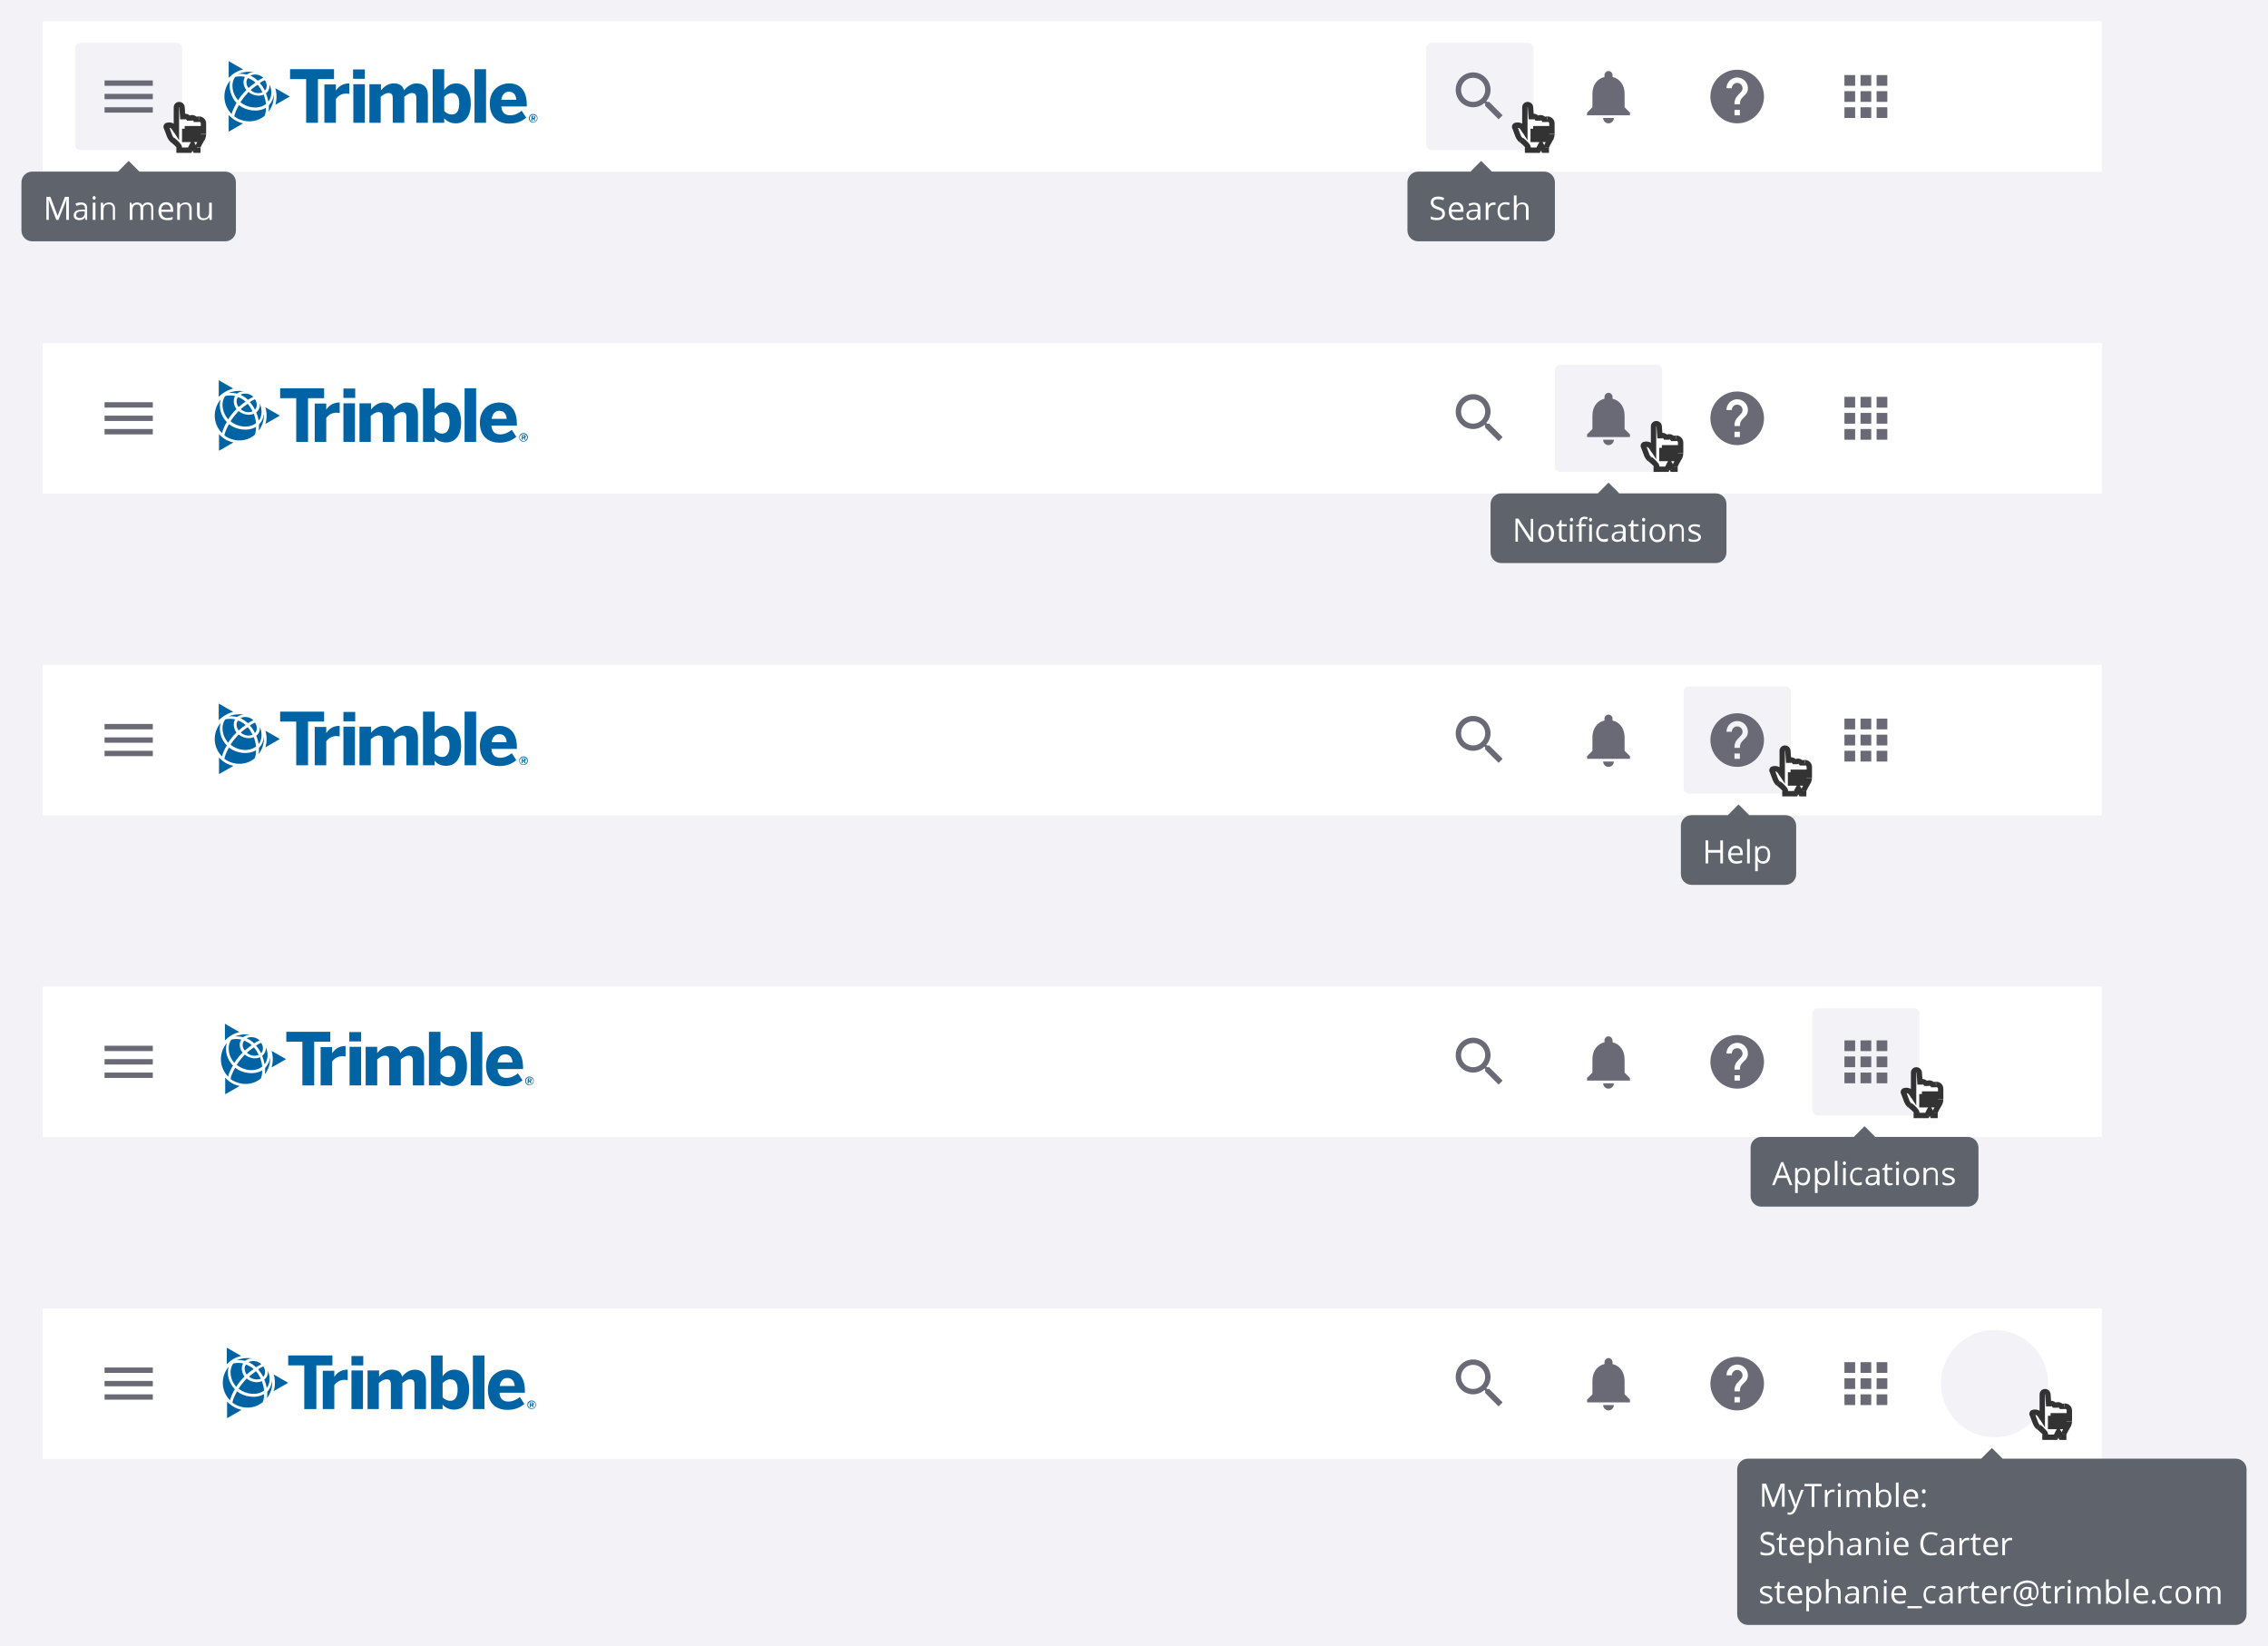 <svg viewBox="0 0 846 614" xmlns="http://www.w3.org/2000/svg" xmlns:xlink="http://www.w3.org/1999/xlink"><clipPath id="a"><path d="m8 60h80v30h-80z"/></clipPath><clipPath id="b"><path d="m525 60h55v30h-55z"/></clipPath><clipPath id="c"><path d="m556 180h88v30h-88z"/></clipPath><clipPath id="d"><path d="m627 300h43v30h-43z"/></clipPath><clipPath id="e"><path d="m653 420h85v30h-85z"/></clipPath><clipPath id="f"><path d="m648 540h190v66h-190z"/></clipPath><path d="m0 0h846v614h-846z" fill="#f3f3f7"/><path d="m16 8h768v56h-768z" fill="#fff"/><path d="m16 8h768v56h-768z" fill="#fff"/><circle cx="744" cy="36" fill="none" r="16"/><path d="m532 18c0-1.1.9-2 2-2h36c1.1 0 2 .9 2 2v36c0 1.1-.9 2-2 2h-36c-1.1 0-2-.9-2-2z" fill="#f3f3f7"/><path d="m555.5 38h-.8l-.3-.3c1-1.1 1.6-2.6 1.6-4.2 0-3.6-2.9-6.5-6.5-6.5s-6.5 2.9-6.5 6.5 2.9 6.5 6.5 6.5c1.6 0 3.1-.6 4.2-1.6l.3.3v.8l5 5 1.5-1.5zm-6 0c-2.5 0-4.5-2-4.5-4.5s2-4.5 4.5-4.5 4.5 2 4.5 4.5-2 4.5-4.5 4.5zm50.5 8c1.1 0 2-.9 2-2h-4c0 1.1.9 2 2 2zm6-6v-5c0-3.1-1.6-5.6-4.5-6.3v-.7c0-.8-.7-1.5-1.5-1.5s-1.5.7-1.5 1.5v.7c-2.9.7-4.5 3.2-4.5 6.3v5l-2 2v1h16v-1zm42-14c-5.5 0-10 4.5-10 10s4.5 10 10 10 10-4.5 10-10-4.5-10-10-10zm1 17h-2v-2h2zm2.1-7.8-.9.9c-.7.7-1.2 1.3-1.2 2.8h-2v-.5c0-1.1.5-2.1 1.2-2.8l1.2-1.3c.4-.4.6-.9.6-1.4 0-1.1-.9-2-2-2s-2 .9-2 2h-2c0-2.2 1.8-4 4-4s4 1.8 4 4c0 1-.4 1.8-.9 2.3zm36.9-3.2h4v-4h-4zm6 12h4v-4h-4zm-6 0h4v-4h-4zm0-6h4v-4h-4zm6 0h4v-4h-4zm6-10v4h4v-4zm-6 4h4v-4h-4zm6 6h4v-4h-4zm0 6h4v-4h-4z" fill="#6a6976"/><path d="m28 18c0-1.1.9-2 2-2h36c1.1 0 2 .9 2 2v36c0 1.1-.9 2-2 2h-36c-1.1 0-2-.9-2-2z" fill="#f3f3f7"/><path d="m39 42h18v-2h-18zm0-5h18v-2h-18zm0-7v2h18v-2z" fill="#6a6976"/><g clip-path="url(#a)" opacity=".95"><path d="m52 64h-8l4-4zm-40 0h72c2.2 0 4 1.8 4 4v18c0 2.2-1.8 4-4 4h-72c-2.2 0-4-1.8-4-4v-18c0-2.2 1.8-4 4-4z" fill="#585c65"/><path d="m21 82-2.9-7.6c.1.6.1 1.3.1 2.1v5.5h-.9v-8.6h1.5l2.7 7.1 2.7-7.1h1.5v8.6h-1v-5.5c0-.6 0-1.3.1-2.1l-3 7.6zm10.9 0-.2-.9c-.3.4-.6.7-1 .8-.3.1-.7.2-1.2.2-.6 0-1.1-.2-1.5-.5s-.5-.8-.5-1.4c0-1.3 1-2 3.1-2h1.1v-.4c0-.5-.1-.9-.3-1.1s-.6-.4-1-.4c-.5 0-1.1.2-1.8.5l-.5-.8c.3-.2.7-.3 1-.4.4-.1.8-.1 1.1-.1.8 0 1.3.2 1.7.5s.6.9.6 1.6v4.4zm-2.2-.7c.6 0 1.1-.2 1.4-.5s.5-.8.5-1.4v-.6h-1c-.8 0-1.3.1-1.7.4-.3.2-.5.5-.5 1 0 .4.1.6.3.8.3.2.6.3 1 .3zm5.9.7h-1v-6.4h1zm-1.1-8.2c0-.2.1-.4.2-.5s.2-.2.4-.2.3.1.4.2.2.3.2.5-.1.4-.2.5-.2.2-.4.2-.3-.1-.4-.2-.2-.2-.2-.5zm7.6 8.2v-4.2c0-.5-.1-.9-.4-1.2-.2-.3-.6-.4-1.1-.4-.7 0-1.2.2-1.5.5-.3.4-.5 1-.5 1.8v3.5h-1v-6.4h.8l.2.9c.2-.3.5-.6.8-.7.4-.2.8-.3 1.2-.3.8 0 1.4.2 1.7.6.4.4.6 1 .6 1.8v4.1zm14.3 0v-4.2c0-.5-.1-.9-.3-1.1-.2-.3-.6-.4-1-.4-.6 0-1.1.2-1.3.5-.3.3-.4.9-.4 1.6v3.6h-1v-4.2c0-.5-.1-.9-.3-1.1-.2-.3-.6-.4-1-.4-.6 0-1.1.2-1.3.6-.3.4-.4 1-.4 1.8v3.3h-1v-6.4h.6l.2.9c.2-.3.4-.6.8-.7.3-.2.7-.3 1.1-.3 1 0 1.7.4 2 1.1.2-.3.5-.6.8-.8s.8-.3 1.2-.3c.7 0 1.3.2 1.6.6.4.4.5 1 .5 1.8v4.1zm5.7.1c-.9 0-1.7-.3-2.2-.9s-.8-1.4-.8-2.4.3-1.9.8-2.5 1.2-.9 2.1-.9c.8 0 1.4.3 1.9.8s.7 1.2.7 2.1v.7h-4.4c0 .8.2 1.3.6 1.7s.9.6 1.5.6c.7 0 1.4-.1 2.1-.4v.9c-.3.1-.7.3-1 .3zm-.2-5.8c-.5 0-.9.2-1.2.5s-.5.8-.5 1.4h3.4c0-.6-.1-1.1-.4-1.4-.4-.4-.8-.5-1.3-.5zm8.7 5.7v-4.2c0-.5-.1-.9-.4-1.2s-.6-.4-1.1-.4c-.7 0-1.2.2-1.5.5-.3.4-.5 1-.5 1.8v3.5h-1v-6.4h.9l.2.9c.2-.3.5-.6.8-.7.4-.2.8-.3 1.2-.3.8 0 1.4.2 1.7.6.4.4.6 1 .6 1.8v4.1zm3.9-6.4v4.2c0 .5.1.9.4 1.2.2.3.6.4 1.1.4.7 0 1.2-.2 1.5-.6s.5-1 .5-1.8v-3.4h1v6.4h-.8l-.2-.9h-.1c-.2.3-.5.6-.8.7-.4.2-.8.3-1.2.3-.8 0-1.4-.2-1.8-.6s-.6-1-.6-1.8v-4.2c0 .1 1 .1 1 .1z" fill="#fff"/></g><g clip-path="url(#b)" opacity=".95"><path d="m556.5 64h-8l4-4zm-27.5 0h47c2.2 0 4 1.8 4 4v18c0 2.2-1.8 4-4 4h-47c-2.2 0-4-1.8-4-4v-18c0-2.2 1.8-4 4-4z" fill="#585c65"/><path d="m539 79.7c0 .8-.3 1.3-.8 1.8-.5.4-1.3.6-2.2.6-1 0-1.8-.1-2.3-.4v-1c.4.1.7.3 1.1.4s.8.1 1.2.1c.7 0 1.2-.1 1.5-.4s.5-.6.5-1.1c0-.3-.1-.5-.2-.7s-.3-.4-.6-.5c-.3-.2-.7-.3-1.3-.5-.8-.3-1.4-.6-1.7-1s-.5-.9-.5-1.5c0-.7.2-1.2.7-1.6s1.2-.6 2-.6c.9 0 1.6.2 2.3.5l-.3.9c-.7-.3-1.4-.4-2.1-.4-.5 0-.9.1-1.2.3s-.4.5-.4.9c0 .3.1.5.2.7s.3.4.6.5c.3.2.7.3 1.2.5.9.3 1.5.7 1.9 1 .2.5.4.9.4 1.5zm4.4 2.4c-.9 0-1.7-.3-2.2-.9s-.8-1.4-.8-2.4.3-1.9.8-2.5 1.2-.9 2.1-.9c.8 0 1.4.3 1.9.8s.7 1.2.7 2.1v.7h-4.4c0 .8.2 1.3.6 1.7s.9.6 1.5.6c.7 0 1.4-.1 2.1-.4v.9c-.3.1-.7.3-1 .3zm-.3-5.8c-.5 0-.9.2-1.2.5s-.5.8-.5 1.4h3.4c0-.6-.1-1.1-.4-1.4-.4-.4-.8-.5-1.3-.5zm8.3 5.7-.2-.9c-.3.4-.6.7-1 .8-.3.1-.7.2-1.2.2-.6 0-1.1-.2-1.5-.5s-.5-.8-.5-1.4c0-1.3 1-2 3.1-2h1.1v-.4c0-.5-.1-.9-.3-1.1s-.6-.4-1-.4c-.5 0-1.1.2-1.8.5l-.3-.7c.3-.2.7-.3 1-.4.4-.1.8-.1 1.1-.1.8 0 1.3.2 1.7.5s.6.9.6 1.6v4.3zm-2.2-.7c.6 0 1.1-.2 1.4-.5s.5-.8.5-1.4v-.6h-1c-.8 0-1.3.1-1.7.4-.3.2-.5.5-.5 1 0 .4.1.6.3.8.3.2.6.3 1 .3zm7.9-5.8c.3 0 .5 0 .8.1l-.1.9c-.3-.1-.5-.1-.7-.1-.5 0-1 .2-1.3.6-.4.4-.6.9-.6 1.6v3.4h-1v-6.4h.8l.1 1.2c.2-.4.5-.7.9-1 .3-.2.7-.3 1.1-.3zm4.5 6.6c-.9 0-1.7-.3-2.2-.9s-.8-1.4-.8-2.4c0-1.1.3-1.9.8-2.5s1.3-.9 2.2-.9c.3 0 .6 0 .9.1s.6.1.7.2l-.3.8c-.2-.1-.4-.2-.7-.2-.3-.1-.5-.1-.7-.1-1.3 0-2 .8-2 2.5 0 .8.2 1.4.5 1.8s.8.6 1.4.6c.5 0 1.1-.1 1.6-.3v.9c-.2.3-.7.4-1.4.4zm7.6-.1v-4.2c0-.5-.1-.9-.4-1.2-.2-.3-.6-.4-1.1-.4-.7 0-1.2.2-1.5.6s-.5 1-.5 1.8v3.4h-1v-9.1h1v3.6h.1c.2-.3.5-.6.8-.7.4-.2.8-.3 1.2-.3.8 0 1.4.2 1.8.6s.6 1 .6 1.8v4.1z" fill="#fff"/></g><path d="m16 128h768v56h-768z" fill="#fff"/><path d="m16 128h768v56h-768z" fill="#fff"/><circle cx="744" cy="156" fill="none" r="16"/><path d="m555.5 158h-.8l-.3-.3c1-1.1 1.6-2.6 1.6-4.2 0-3.6-2.9-6.5-6.5-6.5s-6.5 2.9-6.5 6.5 2.9 6.5 6.5 6.5c1.6 0 3.1-.6 4.2-1.6l.3.3v.8l5 5 1.5-1.5zm-6 0c-2.5 0-4.5-2-4.5-4.5s2-4.5 4.5-4.5 4.5 2 4.5 4.5-2 4.5-4.5 4.5z" fill="#6a6976"/><path d="m580 138c0-1.1.9-2 2-2h36c1.1 0 2 .9 2 2v36c0 1.1-.9 2-2 2h-36c-1.1 0-2-.9-2-2z" fill="#f3f3f7"/><path d="m600 166c1.1 0 2-.9 2-2h-4c0 1.1.9 2 2 2zm6-6v-5c0-3.1-1.6-5.6-4.5-6.3v-.7c0-.8-.7-1.5-1.5-1.5s-1.5.7-1.5 1.5v.7c-2.9.7-4.5 3.2-4.5 6.3v5l-2 2v1h16v-1zm42-14c-5.5 0-10 4.5-10 10s4.5 10 10 10 10-4.5 10-10-4.5-10-10-10zm1 17h-2v-2h2zm2.1-7.8-.9.9c-.7.7-1.2 1.3-1.2 2.8h-2v-.5c0-1.1.5-2.1 1.2-2.8l1.2-1.3c.4-.4.6-.9.6-1.4 0-1.1-.9-2-2-2s-2 .9-2 2h-2c0-2.2 1.8-4 4-4s4 1.8 4 4c0 1-.4 1.8-.9 2.3zm36.9-3.2h4v-4h-4zm6 12h4v-4h-4zm-6 0h4v-4h-4zm0-6h4v-4h-4zm6 0h4v-4h-4zm6-10v4h4v-4zm-6 4h4v-4h-4zm6 6h4v-4h-4zm0 6h4v-4h-4zm-661-2h18v-2h-18zm0-5h18v-2h-18zm0-7v2h18v-2z" fill="#6a6976"/><g clip-path="url(#c)" opacity=".95"><path d="m604 184h-8l4-4zm-44 0h80c2.2 0 4 1.8 4 4v18c0 2.2-1.8 4-4 4h-80c-2.2 0-4-1.8-4-4v-18c0-2.2 1.8-4 4-4z" fill="#585c65"/><path d="m571.9 202h-1.1l-4.7-7.2c.1.8.1 1.6.1 2.3v4.9h-.9v-8.6h1.1l4.7 7.2c0-.1 0-.4-.1-1v-6.1h.9zm7.8-3.2c0 1-.3 1.9-.8 2.5s-1.3.9-2.2.9c-.6 0-1.1-.1-1.5-.4s-.8-.7-1-1.2-.4-1.1-.4-1.8c0-1 .3-1.9.8-2.4.5-.6 1.2-.9 2.2-.9.9 0 1.6.3 2.1.9s.8 1.4.8 2.4zm-4.9 0c0 .8.2 1.4.5 1.9.3.4.8.6 1.4.6s1.1-.2 1.4-.6.5-1.1.5-1.9-.2-1.4-.5-1.9c-.3-.4-.8-.6-1.5-.6-.6 0-1.1.2-1.4.6s-.4 1.1-.4 1.9zm8.7 2.5h.5c.2 0 .3-.1.4-.1v.7c-.1.1-.3.1-.5.1s-.4.1-.5.1c-1.2 0-1.9-.7-1.9-2v-3.8h-.9v-.5l.9-.4.4-1.4h.6v1.5h1.9v.8h-1.9v3.8c0 .4.1.7.3.9.1.2.3.3.7.3zm3.1.7h-1v-6.4h1zm-1-8.2c0-.2.1-.4.2-.5s.2-.2.4-.2.3.1.4.2.2.3.2.5-.1.4-.2.5-.2.2-.4.2-.3-.1-.4-.2c-.2-.1-.2-.2-.2-.5zm6 2.5h-1.6v5.7h-1v-5.7h-1.1v-.4l1.1-.4v-.4c0-1.6.7-2.4 2.1-2.4.3 0 .7.1 1.2.2l-.3.8c-.4-.1-.7-.2-1-.2-.4 0-.6.1-.8.4-.2.2-.3.6-.3 1.2v.4h1.6zm2.2 5.7h-1v-6.4h1zm-1.1-8.2c0-.2.1-.4.2-.5s.2-.2.4-.2.3.1.4.2.2.3.2.5-.1.4-.2.5-.2.2-.4.2-.3-.1-.4-.2-.2-.2-.2-.5zm5.7 8.3c-.9 0-1.7-.3-2.2-.9s-.8-1.4-.8-2.4c0-1.1.3-1.9.8-2.5s1.3-.9 2.2-.9c.3 0 .6 0 .9.1s.5.1.7.2l-.3.8c-.2-.1-.4-.2-.7-.2-.3-.1-.5-.1-.7-.1-1.3 0-2 .8-2 2.5 0 .8.2 1.4.5 1.8s.8.6 1.4.6c.5 0 1.1-.1 1.6-.3v.9c-.2.3-.7.4-1.4.4zm7.2-.1-.2-.9c-.3.4-.6.7-1 .8-.3.1-.7.2-1.2.2-.6 0-1.1-.2-1.5-.5s-.5-.8-.5-1.4c0-1.3 1-2 3.1-2h1.1v-.4c0-.5-.1-.9-.3-1.1s-.6-.4-1-.4c-.5 0-1.1.2-1.8.5l-.3-.7c.3-.2.7-.3 1-.4.4-.1.8-.1 1.1-.1.8 0 1.3.2 1.7.5s.6.9.6 1.6v4.4zm-2.2-.7c.6 0 1.1-.2 1.4-.5s.5-.8.5-1.4v-.6h-1c-.8 0-1.3.1-1.7.4-.3.2-.5.5-.5 1 0 .4.1.6.3.8.3.2.6.3 1 .3zm7 0h.5c.2 0 .3-.1.4-.1v.7c-.1.1-.3.1-.5.1s-.4.1-.6.1c-1.2 0-1.9-.7-1.9-2v-3.8h-.9v-.5l.9-.4.4-1.4h.6v1.5h1.9v.8h-1.9v3.8c0 .4.1.7.3.9s.5.3.8.3zm3.2.7h-1v-6.4h1zm-1.1-8.2c0-.2.1-.4.2-.5s.2-.2.4-.2.3.1.4.2.2.3.2.5-.1.4-.2.5-.2.2-.4.2-.3-.1-.4-.2-.2-.2-.2-.5zm8.7 5c0 1-.3 1.9-.8 2.5s-1.3.9-2.2.9c-.6 0-1.1-.1-1.5-.4s-.8-.7-1-1.2-.4-1.1-.4-1.8c0-1 .3-1.9.8-2.4.5-.6 1.2-.9 2.2-.9.9 0 1.6.3 2.1.9s.8 1.4.8 2.4zm-4.9 0c0 .8.2 1.4.5 1.9.3.4.8.6 1.4.6s1.1-.2 1.4-.6.5-1.1.5-1.9-.2-1.4-.5-1.9c-.3-.4-.8-.6-1.5-.6-.6 0-1.1.2-1.4.6-.2.4-.4 1.1-.4 1.9zm11 3.2v-4.2c0-.5-.1-.9-.4-1.2-.2-.3-.6-.4-1.1-.4-.7 0-1.2.2-1.5.5-.3.4-.5 1-.5 1.8v3.4h-1v-6.4h.8l.2.9c.2-.3.5-.6.8-.7.4-.2.8-.3 1.2-.3.8 0 1.4.2 1.7.6.4.4.6 1 .6 1.8v4.2zm7.2-1.8c0 .6-.2 1.1-.7 1.4-.4.3-1.1.5-1.9.5-.9 0-1.5-.1-2-.4v-.9c.3.2.6.3 1 .4s.7.1 1 .1c.5 0 .9-.1 1.2-.2.3-.2.4-.4.4-.7 0-.2-.1-.5-.3-.6-.2-.2-.6-.4-1.3-.6-.6-.2-1-.4-1.3-.6l-.6-.6c-.1-.2-.2-.5-.2-.8 0-.5.2-.9.6-1.2s1-.5 1.8-.5c.7 0 1.4.1 2 .4l-.3.8c-.6-.3-1.2-.4-1.8-.4-.5 0-.8.1-1 .2s-.4.3-.4.6c0 .2 0 .3.1.4s.2.2.4.3.6.3 1.1.5c.8.3 1.3.6 1.5.8.5.4.7.7.7 1.1z" fill="#fff"/></g><path d="m16 248h768v56h-768z" fill="#fff"/><path d="m16 248h768v56h-768z" fill="#fff"/><circle cx="744" cy="276" fill="none" r="16"/><path d="m555.5 278h-.8l-.3-.3c1-1.1 1.6-2.6 1.6-4.2 0-3.6-2.9-6.5-6.5-6.5s-6.5 2.9-6.5 6.5 2.9 6.5 6.5 6.5c1.6 0 3.1-.6 4.2-1.6l.3.3v.8l5 5 1.5-1.5zm-6 0c-2.5 0-4.5-2-4.5-4.5s2-4.5 4.5-4.5 4.5 2 4.5 4.5-2 4.5-4.5 4.5zm50.5 8c1.1 0 2-.9 2-2h-4c0 1.1.9 2 2 2zm6-6v-5c0-3.1-1.6-5.6-4.5-6.3v-.7c0-.8-.7-1.5-1.5-1.5s-1.5.7-1.5 1.5v.7c-2.9.7-4.5 3.2-4.5 6.3v5l-2 2v1h16v-1z" fill="#6a6976"/><path d="m628 258c0-1.1.9-2 2-2h36c1.1 0 2 .9 2 2v36c0 1.1-.9 2-2 2h-36c-1.1 0-2-.9-2-2z" fill="#f3f3f7"/><path d="m648 266c-5.5 0-10 4.5-10 10s4.5 10 10 10 10-4.5 10-10-4.5-10-10-10zm1 17h-2v-2h2zm2.1-7.8-.9.9c-.7.7-1.2 1.3-1.2 2.8h-2v-.5c0-1.1.5-2.1 1.2-2.8l1.2-1.3c.4-.4.6-.9.6-1.4 0-1.1-.9-2-2-2s-2 .9-2 2h-2c0-2.2 1.8-4 4-4s4 1.8 4 4c0 1-.4 1.8-.9 2.3zm36.9-3.2h4v-4h-4zm6 12h4v-4h-4zm-6 0h4v-4h-4zm0-6h4v-4h-4zm6 0h4v-4h-4zm6-10v4h4v-4zm-6 4h4v-4h-4zm6 6h4v-4h-4zm0 6h4v-4h-4zm-661-2h18v-2h-18zm0-5h18v-2h-18zm0-7v2h18v-2z" fill="#6a6976"/><g clip-path="url(#d)" opacity=".95"><path d="m652.5 304h-8l4-4zm-21.5 0h35c2.2 0 4 1.8 4 4v18c0 2.2-1.8 4-4 4h-35c-2.2 0-4-1.8-4-4v-18c0-2.2 1.8-4 4-4z" fill="#585c65"/><path d="m642.7 322h-1v-4h-4.5v4h-1v-8.6h1v3.6h4.5v-3.6h1zm4.9.1c-1 0-1.7-.3-2.2-.9s-.8-1.4-.8-2.4.3-1.9.8-2.5 1.2-.9 2.1-.9c.8 0 1.4.3 1.9.8s.7 1.2.7 2.1v.6h-4.4c0 .8.2 1.3.6 1.7s.9.6 1.5.6c.7 0 1.4-.1 2-.4v.9c-.3.1-.7.3-1 .3-.4.1-.7.1-1.2.1zm-.2-5.8c-.5 0-.9.2-1.2.5s-.5.8-.5 1.4h3.4c0-.6-.1-1.1-.4-1.4-.4-.4-.8-.5-1.3-.5zm5.3 5.7h-1v-9.1h1zm5 .1c-.4 0-.8-.1-1.1-.2-.3-.2-.6-.4-.9-.7h-.1c0 .4.1.7.1 1.1v2.6h-1v-9.3h.8l.1.9c.2-.4.5-.6.9-.8.3-.2.7-.2 1.1-.2.9 0 1.5.3 2 .9s.7 1.4.7 2.4c0 1.1-.2 1.9-.7 2.5-.4.5-1 .8-1.9.8zm-.1-5.8c-.7 0-1.1.2-1.4.5s-.4.9-.5 1.7v.2c0 .9.2 1.5.5 1.9s.8.6 1.4.6 1-.2 1.3-.7c.3-.4.5-1.1.5-1.9s-.2-1.4-.5-1.8c-.3-.3-.7-.5-1.3-.5z" fill="#fff"/></g><path d="m16 368h768v56h-768z" fill="#fff"/><path d="m16 368h768v56h-768z" fill="#fff"/><circle cx="744" cy="396" fill="none" r="16"/><path d="m555.5 398h-.8l-.3-.3c1-1.1 1.6-2.6 1.6-4.2 0-3.6-2.9-6.5-6.5-6.5s-6.5 2.9-6.5 6.5 2.9 6.5 6.5 6.5c1.6 0 3.1-.6 4.2-1.6l.3.3v.8l5 5 1.5-1.5zm-6 0c-2.5 0-4.5-2-4.5-4.5s2-4.5 4.5-4.5 4.5 2 4.5 4.5-2 4.5-4.5 4.5zm50.5 8c1.1 0 2-.9 2-2h-4c0 1.1.9 2 2 2zm6-6v-5c0-3.1-1.6-5.6-4.5-6.3v-.7c0-.8-.7-1.5-1.5-1.5s-1.5.7-1.5 1.5v.7c-2.9.7-4.5 3.2-4.5 6.3v5l-2 2v1h16v-1zm42-14c-5.5 0-10 4.5-10 10s4.5 10 10 10 10-4.5 10-10-4.5-10-10-10zm1 17h-2v-2h2zm2.1-7.8-.9.9c-.7.7-1.2 1.3-1.2 2.8h-2v-.5c0-1.1.5-2.1 1.2-2.8l1.2-1.3c.4-.4.6-.9.6-1.4 0-1.1-.9-2-2-2s-2 .9-2 2h-2c0-2.2 1.8-4 4-4s4 1.8 4 4c0 1-.4 1.8-.9 2.3z" fill="#6a6976"/><path d="m676 378c0-1.1.9-2 2-2h36c1.1 0 2 .9 2 2v36c0 1.1-.9 2-2 2h-36c-1.1 0-2-.9-2-2z" fill="#f3f3f7"/><path d="m688 392h4v-4h-4zm6 12h4v-4h-4zm-6 0h4v-4h-4zm0-6h4v-4h-4zm6 0h4v-4h-4zm6-10v4h4v-4zm-6 4h4v-4h-4zm6 6h4v-4h-4zm0 6h4v-4h-4zm-661-2h18v-2h-18zm0-5h18v-2h-18zm0-7v2h18v-2z" fill="#6a6976"/><g clip-path="url(#e)" opacity=".95"><path d="m699.5 424h-8l4-4zm-42.5 0h77c2.2 0 4 1.8 4 4v18c0 2.2-1.8 4-4 4h-77c-2.2 0-4-1.8-4-4v-18c0-2.2 1.8-4 4-4z" fill="#585c65"/><path d="m667.6 442-1.1-2.7h-3.4l-1.1 2.7h-1l3.4-8.6h.8l3.4 8.6zm-1.4-3.6-1-2.7c-.1-.3-.3-.7-.4-1.2-.1.4-.2.8-.4 1.2l-1 2.7zm6.4 3.7c-.4 0-.8-.1-1.1-.2-.3-.2-.6-.4-.9-.7h-.1c0 .4.1.7.1 1.1v2.6h-1v-9.3h.8l.1.9c.2-.4.5-.6.9-.8.3-.2.7-.2 1.1-.2.9 0 1.5.3 2 .9s.7 1.4.7 2.4c0 1.1-.2 1.9-.7 2.5-.4.5-1 .8-1.9.8zm-.1-5.8c-.7 0-1.1.2-1.4.5s-.4.9-.5 1.7v.2c0 .9.2 1.5.5 1.9s.8.6 1.4.6 1-.2 1.3-.7c.3-.4.5-1.1.5-1.9s-.2-1.4-.5-1.8c-.3-.3-.7-.5-1.3-.5zm7.5 5.8c-.4 0-.8-.1-1.1-.2-.3-.2-.6-.4-.9-.7h-.1c0 .4.1.7.1 1.1v2.6h-1v-9.3h.8l.1.9c.2-.4.5-.6.9-.8.3-.2.7-.2 1.1-.2.9 0 1.5.3 2 .9s.7 1.4.7 2.4c0 1.1-.2 1.9-.7 2.5-.4.5-1 .8-1.9.8zm-.1-5.8c-.7 0-1.1.2-1.4.5s-.4.9-.5 1.7v.2c0 .9.2 1.5.5 1.9s.8.6 1.4.6 1-.2 1.3-.7c.3-.4.5-1.1.5-1.9s-.2-1.4-.5-1.8c-.3-.3-.7-.5-1.3-.5zm5.5 5.7h-1v-9.1h1zm3.1 0h-1v-6.4h1zm-1.1-8.2c0-.2.1-.4.2-.5s.2-.2.4-.2.3.1.4.2.2.3.2.5-.1.4-.2.5-.2.2-.4.2-.3-.1-.4-.2-.2-.2-.2-.5zm5.7 8.3c-.9 0-1.7-.3-2.2-.9s-.8-1.4-.8-2.4c0-1.1.3-1.9.8-2.5s1.3-.9 2.2-.9c.3 0 .6 0 .9.1s.5.1.7.2l-.3.8c-.2-.1-.4-.2-.7-.2-.3-.1-.5-.1-.7-.1-1.3 0-2 .8-2 2.5 0 .8.2 1.4.5 1.8s.8.6 1.4.6c.5 0 1.1-.1 1.6-.3v.9c-.2.3-.7.4-1.4.4zm7.2-.1-.2-.9c-.3.4-.6.7-1 .8-.3.1-.7.2-1.2.2-.6 0-1.1-.2-1.5-.5s-.5-.8-.5-1.4c0-1.3 1-2 3.1-2h1.1v-.4c0-.5-.1-.9-.3-1.1s-.6-.4-1-.4c-.5 0-1.1.2-1.8.5l-.3-.7c.3-.2.7-.3 1-.4.4-.1.8-.1 1.1-.1.8 0 1.3.2 1.7.5s.6.9.6 1.6v4.4zm-2.2-.7c.6 0 1.1-.2 1.4-.5s.5-.8.5-1.4v-.6h-1c-.8 0-1.3.1-1.7.4-.3.2-.5.5-.5 1 0 .4.1.6.3.8.3.2.6.3 1 .3zm7 0h.5c.2 0 .3-.1.4-.1v.7c-.1.1-.3.1-.5.1s-.4.1-.6.1c-1.2 0-1.9-.7-1.9-2v-3.8h-.9v-.5l.9-.4.4-1.4h.6v1.5h1.9v.8h-1.9v3.8c0 .4.1.7.3.9s.5.3.8.3zm3.2.7h-1v-6.4h1zm-1.1-8.2c0-.2.1-.4.2-.5s.2-.2.4-.2.3.1.4.2.2.3.2.5-.1.4-.2.5-.2.2-.4.2-.3-.1-.4-.2-.2-.2-.2-.5zm8.7 5c0 1-.3 1.9-.8 2.5s-1.3.9-2.2.9c-.6 0-1.1-.1-1.5-.4s-.8-.7-1-1.2-.4-1.1-.4-1.8c0-1 .3-1.9.8-2.4.5-.6 1.2-.9 2.2-.9.9 0 1.6.3 2.1.9s.8 1.4.8 2.4zm-4.9 0c0 .8.2 1.4.5 1.9.3.4.8.6 1.4.6s1.1-.2 1.4-.6.5-1.1.5-1.9-.2-1.4-.5-1.9c-.3-.4-.8-.6-1.5-.6-.6 0-1.1.2-1.4.6-.2.4-.4 1.1-.4 1.9zm11 3.2v-4.2c0-.5-.1-.9-.4-1.2s-.6-.4-1.1-.4c-.7 0-1.2.2-1.5.5-.3.4-.5 1-.5 1.8v3.4h-1v-6.4h.8l.2.9c.2-.3.5-.6.8-.7.4-.2.8-.3 1.2-.3.8 0 1.4.2 1.7.6.4.4.6 1 .6 1.8v4.2zm7.2-1.8c0 .6-.2 1.1-.7 1.4-.4.3-1.1.5-1.9.5-.9 0-1.5-.1-2-.4v-.9c.3.2.6.3 1 .4s.7.1 1 .1c.5 0 .9-.1 1.2-.2.3-.2.4-.4.4-.7 0-.2-.1-.5-.3-.6-.2-.2-.6-.4-1.3-.6-.6-.2-1-.4-1.3-.6l-.6-.6c-.1-.2-.2-.5-.2-.8 0-.5.2-.9.6-1.2s1-.5 1.8-.5c.7 0 1.4.1 2 .4l-.3.8c-.6-.3-1.2-.4-1.8-.4-.5 0-.8.1-1 .2s-.4.3-.4.6c0 .2 0 .3.1.4s.2.2.4.3.6.3 1.1.5c.8.3 1.3.6 1.5.8.6.4.7.7.7 1.1z" fill="#fff"/></g><path d="m16 488h768v56h-768z" fill="#fff"/><path d="m16 488h768v56h-768z" fill="#fff"/><circle cx="744" cy="516" fill="#f3f3f7" r="20"/><circle cx="744" cy="516" fill="none" r="16"/><path d="m555.5 518h-.8l-.3-.3c1-1.1 1.6-2.6 1.6-4.2 0-3.6-2.9-6.5-6.5-6.5s-6.5 2.9-6.5 6.5 2.9 6.5 6.5 6.5c1.6 0 3.1-.6 4.2-1.6l.3.3v.8l5 5 1.5-1.5zm-6 0c-2.5 0-4.5-2-4.5-4.5s2-4.5 4.5-4.5 4.5 2 4.5 4.5-2 4.5-4.5 4.5zm50.5 8c1.1 0 2-.9 2-2h-4c0 1.1.9 2 2 2zm6-6v-5c0-3.1-1.6-5.6-4.5-6.3v-.7c0-.8-.7-1.5-1.5-1.5s-1.5.7-1.5 1.5v.7c-2.9.7-4.5 3.2-4.5 6.3v5l-2 2v1h16v-1zm42-14c-5.5 0-10 4.5-10 10s4.5 10 10 10 10-4.5 10-10-4.5-10-10-10zm1 17h-2v-2h2zm2.1-7.8-.9.9c-.7.7-1.2 1.3-1.2 2.8h-2v-.5c0-1.1.5-2.1 1.2-2.8l1.2-1.3c.4-.4.6-.9.6-1.4 0-1.1-.9-2-2-2s-2 .9-2 2h-2c0-2.2 1.8-4 4-4s4 1.8 4 4c0 1-.4 1.8-.9 2.3zm36.9-3.2h4v-4h-4zm6 12h4v-4h-4zm-6 0h4v-4h-4zm0-6h4v-4h-4zm6 0h4v-4h-4zm6-10v4h4v-4zm-6 4h4v-4h-4zm6 6h4v-4h-4zm0 6h4v-4h-4zm-661-2h18v-2h-18zm0-5h18v-2h-18zm0-7v2h18v-2z" fill="#6a6976"/><path clip-rule="evenodd" d="m761.8 529-.9-1.4c-.6-.9-1.9-1.3-2.9-.8l.2-.1c-.2.1-.4.4-.3.7l1.2 3.2c.2.5.7 1.2 1.1 1.6 0 0 2.5 2 2.5 2.8v1h4l1-2 1 2h1v-1c0-.8 1.5-3.2 1.5-3.2.3-.5.5-1.3.5-1.8v-4c0-.9-.8-1.6-1.7-1.6-.5 0-.8.4-.8.8v.3c0-.9-.8-1.6-1.7-1.6-.5 0-.8.4-.8.8v.3c0-.9-.8-1.6-1.7-1.6-.5 0-.8.4-.8.8l-.3-4.2c0-.6-.5-1-1.1-1s-1 .4-1 1zm7.1-1h1v4h-1zm-2 0h1v4h-1zm-2 0h1v4h-1z" fill="#fff" fill-rule="evenodd"/><path d="m761.8 529-.8.5 1.8 2.8v-3.3zm-.9-1.4.8-.5zm-2.9-.1-.9.4zm1.3 3.1.9-.4zm1.1 1.6-.7.8zm2.4 3.8h-1v1h1zm4 0v1h.6l.3-.6zm1-2 .9-.4-.9-1.8-.9 1.8zm1 2-.9.4.3.6h.6zm1 0v1h1v-1zm1.5-4.1.8.5zm.6-5.9h1zm-7.7-1.8-1 .1v.2zm-.3-4.2-1 .1zm-2.1 0h-1zm8.1 8h1v-1h-1zm0 4v1h1v-1zm-1 0h-1v1h1zm-1-4h1v-1h-1zm0 4v1h1v-1zm-1 0h-1v1h1zm-1-4h1v-1h-1zm0 4v1h1v-1zm-1 0h-1v1h1zm-2.2-3.5-.9-1.4-1.7 1.1.9 1.4zm-.9-1.4c-.9-1.4-2.7-1.8-4.2-1.1l.9 1.8c.5-.3 1.3-.1 1.6.4zm-3.3.7.2-.1-.9-1.8-.2.1zm-.7-1.9c-.7.4-1 1.2-.7 2l1.9-.7v.3c0 .1-.1.2-.2.2zm-.7 1.9 1.2 3.2 1.9-.7-1.2-3.2zm1.2 3.2c.3.7.8 1.5 1.4 2l1.3-1.5c-.3-.2-.7-.8-.8-1.2zm2.1 1.2-.6.8.1.1c.1.1.2.1.3.2.2.2.5.5.8.7l.8.8c.1.1.2.2.2.3v-.1h2c0-.3-.1-.6-.2-.8s-.2-.4-.4-.6c-.3-.4-.6-.7-.9-1s-.6-.6-.9-.8l-.3-.3-.1-.1zm1.4 2.8v1h2v-1zm1 2h4v-2h-4zm4.9-.6 1-2-1.8-.9-1 2zm-.8-2 1 2 1.8-.9-1-2zm1.9 2.6h1v-2h-1zm2-1v-1h-2v1zm0-1s0-.1.2-.4c.1-.3.3-.6.5-1 .2-.3.4-.6.5-.9.1-.1.1-.2.2-.3v-.1l-.8-.5-.8-.5-.1.1c0 .1-.1.2-.2.3-.1.2-.3.6-.5.9-.2.4-.4.8-.6 1.1-.1.3-.3.8-.3 1.2zm1.4-2.6c.2-.3.4-.7.5-1.1s.2-.8.2-1.2h-2c0 .2 0 .4-.1.7s-.2.5-.3.7zm.7-2.4v-4h-2v4zm0-4c0-1.5-1.3-2.6-2.7-2.6v2c.4 0 .7.3.7.6zm-2.8-2.6c-1 0-1.8.8-1.8 1.8h2c0 .1 0 .1-.1.2h-.1zm-1.8 1.8v.3h2v-.3zm2 .3c0-1.5-1.3-2.6-2.7-2.6v2c.4 0 .7.3.7.6zm-2.7-2.6c-1 0-1.8.8-1.8 1.8h2c0 .1 0 .1-.1.2h-.1zm-1.9 1.8v.3h2v-.3zm2 .3c0-1.5-1.3-2.6-2.7-2.6v2c.4 0 .7.3.7.6zm-2.6-2.6c-1 0-1.8.8-1.8 1.8h2c0 .1 0 .1-.1.2h-.1zm-1.9 1.8v.3h2v-.3zm2 .3c0-.2 0-.4-.1-.7l-1.9.6v.1zm0-.4-.3-4.2-2 .1.3 4.2zm-.3-4.2c-.1-1.1-1-1.9-2.1-1.9v2zm-2.1-1.9c-1.1 0-2 .9-2 2h2zm-2 2v4h2v-4zm0 4v5h2v-5zm8.1 5h1v-2h-1zm0-1v4h2v-4zm1 3h-1v2h1zm0 1v-4h-2v4zm-3-3h1v-2h-1zm0-1v4h2v-4zm1 3h-1v2h1zm0 1v-4h-2v4zm-3-3h1v-2h-1zm0-1v4h2v-4zm1 3h-1v2h1zm0 1v-4h-2v4z" fill-opacity=".8"/><g clip-path="url(#f)" opacity=".95"><path d="m747 544h-8l4-4zm-95 0h182c2.2 0 4 1.8 4 4v54c0 2.2-1.8 4-4 4h-182c-2.2 0-4-1.8-4-4v-54c0-2.2 1.8-4 4-4z" fill="#585c65"/><path d="m661 562-2.9-7.6c.1.6.1 1.3.1 2.1v5.4h-.9v-8.6h1.5l2.7 7.1 2.7-7.1h1.5v8.6h-1v-5.5c0-.6 0-1.3.1-2.1l-2.9 7.6zm5.9-6.4h1l1.4 3.7c.3.8.5 1.4.6 1.8.1-.2.2-.5.3-1 .2-.5.7-2 1.6-4.5h1l-2.8 7.3c-.3.7-.6 1.2-1 1.5s-.8.5-1.3.5c-.3 0-.6 0-.9-.1v-.8c.2 0 .5.1.7.1.7 0 1.1-.4 1.4-1.1l.4-.9zm9.9 6.4h-1v-7.7h-2.7v-.9h6.4v.9h-2.7zm6.8-6.5c.3 0 .5 0 .8.1l-.1.9c-.3-.1-.5-.1-.7-.1-.5 0-1 .2-1.3.6-.4.4-.6.9-.6 1.6v3.4h-1v-6.4h.8l.1 1.2c.2-.4.5-.7.9-1 .3-.2.7-.3 1.1-.3zm3 6.5h-1v-6.4h1zm-1.1-8.2c0-.2.1-.4.2-.5s.2-.2.4-.2.3.1.4.2.2.3.2.5-.1.4-.2.5-.2.2-.4.2-.3-.1-.4-.2-.2-.2-.2-.5zm11.3 8.2v-4.2c0-.5-.1-.9-.3-1.1-.2-.3-.6-.4-1-.4-.6 0-1.1.2-1.3.5-.3.3-.4.9-.4 1.6v3.6h-1v-4.2c0-.5-.1-.9-.3-1.1-.2-.3-.6-.4-1-.4-.6 0-1.1.2-1.3.6-.3.4-.4 1-.4 1.8v3.4h-1v-6.4h.8l.2.9c.2-.3.4-.6.8-.7.3-.2.7-.3 1.1-.3 1 0 1.7.4 2 1.1.2-.3.5-.6.8-.8.4-.2.8-.3 1.2-.3.7 0 1.3.2 1.6.6.4.4.5 1 .5 1.8v4.2h-1zm6-6.5c.8 0 1.5.3 2 .9s.7 1.4.7 2.4c0 1.1-.2 1.9-.7 2.5s-1.1.9-2 .9c-.4 0-.8-.1-1.1-.2-.3-.2-.6-.4-.9-.7h-.1l-.2.8h-.7v-9.1h1v3.5c.5-.7 1.1-1 2-1zm-.1.8c-.7 0-1.1.2-1.4.6s-.4 1-.4 1.9.2 1.5.5 1.9.8.6 1.4.6 1-.2 1.3-.7c.3-.4.4-1.1.4-1.9s-.1-1.5-.4-1.9c-.3-.3-.8-.5-1.4-.5zm5.5 5.7h-1v-9.1h1zm4.8.1c-.9 0-1.7-.3-2.2-.9s-.8-1.4-.8-2.4.3-1.9.8-2.5 1.2-.9 2.1-.9c.8 0 1.4.3 1.9.8s.7 1.2.7 2.1v.6h-4.4c0 .8.2 1.3.6 1.7s.9.6 1.5.6c.7 0 1.4-.1 2-.4v.9c-.3.1-.7.3-1 .3-.4.1-.8.1-1.2.1zm-.3-5.8c-.5 0-.9.2-1.2.5s-.5.8-.5 1.4h3.4c0-.6-.1-1.1-.4-1.4-.4-.4-.7-.5-1.3-.5zm4.2 5.1c0-.3.1-.5.2-.6s.3-.2.5-.2.4.1.5.2.2.3.2.6-.1.4-.2.6c-.1.1-.3.2-.5.2s-.4-.1-.5-.2-.2-.3-.2-.6zm0-5.2c0-.5.2-.8.7-.8s.7.3.7.8c0 .3-.1.4-.2.6-.1.1-.3.2-.5.2s-.4-.1-.5-.2-.2-.3-.2-.6zm-54.9 21.5c0 .8-.3 1.3-.8 1.8-.5.4-1.3.6-2.2.6-1 0-1.8-.1-2.3-.4v-1c.4.1.7.3 1.1.4s.8.1 1.2.1c.7 0 1.2-.1 1.5-.4s.5-.6.5-1.1c0-.3-.1-.5-.2-.7s-.3-.4-.6-.5c-.3-.2-.7-.3-1.3-.5-.8-.3-1.4-.6-1.7-1s-.5-.9-.5-1.5c0-.7.2-1.2.7-1.6s1.2-.6 2-.6c.9 0 1.6.2 2.3.5l-.3.9c-.7-.3-1.4-.4-2.1-.4-.5 0-.9.1-1.2.3s-.4.5-.4.9c0 .3.1.5.2.7s.3.4.6.5c.3.2.7.3 1.2.5.9.3 1.5.7 1.9 1 .2.5.4.9.4 1.5zm3.7 1.6h.5c.2 0 .3-.1.4-.1v.7c-.1.1-.3.1-.5.1s-.4.1-.6.1c-1.2 0-1.9-.7-1.9-2v-3.8h-.9v-.5l.9-.4.4-1.4h.6v1.5h1.9v.8h-1.9v3.8c0 .4.1.7.3.9s.5.3.8.3zm4.9.8c-.9 0-1.7-.3-2.2-.9s-.8-1.4-.8-2.4.3-1.9.8-2.5 1.2-.9 2.1-.9c.8 0 1.4.3 1.9.8s.7 1.2.7 2.1v.6h-4.4c0 .8.2 1.3.6 1.7s.9.6 1.5.6c.7 0 1.4-.1 2.1-.4v.9c-.3.1-.7.3-1 .3-.5.1-.8.1-1.3.1zm-.2-5.8c-.5 0-.9.2-1.2.5s-.5.8-.5 1.4h3.4c0-.6-.1-1.1-.4-1.4-.4-.4-.8-.5-1.3-.5zm7.3 5.8c-.4 0-.8-.1-1.1-.2-.3-.2-.6-.4-.9-.7h-.1c0 .4.1.7.1 1.1v2.6h-1v-9.3h.8l.1.9c.2-.4.5-.6.9-.8.3-.2.7-.2 1.1-.2.9 0 1.5.3 2 .9s.7 1.4.7 2.4c0 1.1-.2 1.9-.7 2.5-.4.5-1.1.8-1.9.8zm-.2-5.8c-.7 0-1.1.2-1.4.5-.3.4-.4.9-.5 1.7v.2c0 .9.2 1.5.5 1.9s.8.6 1.4.6 1-.2 1.3-.7c.3-.4.5-1.1.5-1.9s-.2-1.4-.5-1.8c-.3-.3-.7-.5-1.3-.5zm9 5.7v-4.2c0-.5-.1-.9-.4-1.2s-.6-.4-1.1-.4c-.7 0-1.2.2-1.5.6s-.5 1-.5 1.8v3.4h-1v-9.1h1v3.6h.1c.2-.3.5-.6.8-.7.4-.2.8-.3 1.2-.3.8 0 1.4.2 1.8.6s.6 1 .6 1.8v4.2zm6.9 0-.2-.9c-.3.4-.6.7-1 .8-.3.1-.7.2-1.2.2-.6 0-1.1-.2-1.5-.5s-.5-.8-.5-1.4c0-1.3 1-2 3.1-2h1.1v-.4c0-.5-.1-.9-.3-1.1s-.6-.4-1-.4c-.5 0-1.1.2-1.8.5l-.3-.7c.3-.2.7-.3 1-.4.4-.1.8-.1 1.1-.1.8 0 1.3.2 1.7.5s.6.9.6 1.6v4.4zm-2.2-.7c.6 0 1.1-.2 1.4-.5s.5-.8.5-1.4v-.6h-1c-.8 0-1.3.1-1.7.4-.3.2-.5.5-.5 1 0 .4.1.6.3.8.3.2.6.3 1 .3zm9.4.7v-4.2c0-.5-.1-.9-.4-1.2s-.6-.4-1.1-.4c-.7 0-1.2.2-1.5.5-.3.4-.5 1-.5 1.8v3.4h-1v-6.4h.8l.2.9c.2-.3.5-.6.8-.7.4-.2.8-.3 1.2-.3.8 0 1.4.2 1.7.6.4.4.6 1 .6 1.8v4.2zm4 0h-1v-6.4h1zm-1.1-8.2c0-.2.1-.4.2-.5s.2-.2.4-.2.3.1.4.2.2.3.2.5-.1.4-.2.5-.2.2-.4.2-.3-.1-.4-.2-.2-.2-.2-.5zm5.9 8.3c-.9 0-1.7-.3-2.2-.9s-.8-1.4-.8-2.4.3-1.9.8-2.5 1.2-.9 2.1-.9c.8 0 1.4.3 1.9.8s.7 1.2.7 2.1v.6h-4.4c0 .8.2 1.3.6 1.7s.9.6 1.5.6c.7 0 1.4-.1 2.1-.4v.9c-.3.1-.7.3-1 .3-.5.1-.9.1-1.3.1zm-.3-5.8c-.5 0-.9.2-1.2.5s-.5.8-.5 1.4h3.4c0-.6-.1-1.1-.4-1.4-.4-.4-.8-.5-1.3-.5zm11.3-2.1c-.9 0-1.7.3-2.2.9s-.8 1.5-.8 2.6.3 2 .8 2.6 1.3.9 2.2.9c.6 0 1.3-.1 2-.3v.9c-.6.2-1.3.3-2.2.3-1.3 0-2.2-.4-2.9-1.1-.7-.8-1-1.9-1-3.3 0-.9.2-1.7.5-2.3.3-.7.8-1.2 1.4-1.5.6-.4 1.4-.5 2.2-.5.9 0 1.7.2 2.4.5l-.4.9c-.7-.4-1.4-.6-2-.6zm7.7 7.8-.2-.9c-.3.4-.6.7-1 .8-.3.1-.7.2-1.2.2-.6 0-1.1-.2-1.5-.5s-.5-.8-.5-1.4c0-1.3 1-2 3.1-2h1.1v-.4c0-.5-.1-.9-.3-1.1s-.6-.4-1-.4c-.5 0-1.1.2-1.8.5l-.3-.7c.3-.2.7-.3 1-.4.4-.1.8-.1 1.1-.1.8 0 1.3.2 1.7.5s.6.9.6 1.6v4.4zm-2.2-.7c.6 0 1.1-.2 1.4-.5s.5-.8.5-1.4v-.6h-1c-.8 0-1.3.1-1.7.4-.3.2-.5.5-.5 1 0 .4.1.6.3.8.3.2.6.3 1 .3zm7.9-5.8c.3 0 .5 0 .8.1l-.1.9c-.3-.1-.5-.1-.7-.1-.5 0-1 .2-1.3.6-.4.4-.6.9-.6 1.6v3.4h-1v-6.4h.8l.1 1.2c.2-.4.5-.7.9-1 .3-.2.7-.3 1.1-.3zm4.1 5.8h.5c.2 0 .3-.1.4-.1v.7c-.1.1-.3.1-.5.1s-.4.1-.5.1c-1.2 0-1.9-.7-1.9-2v-3.8h-.9v-.5l.9-.4.4-1.4h.6v1.5h1.9v.8h-1.9v3.8c0 .4.1.7.3.9.1.2.4.3.7.3zm4.9.8c-.9 0-1.7-.3-2.2-.9s-.8-1.4-.8-2.4.3-1.9.8-2.5 1.2-.9 2.1-.9c.8 0 1.4.3 1.9.8s.7 1.2.7 2.1v.6h-4.4c0 .8.2 1.3.6 1.7s.9.6 1.5.6c.7 0 1.4-.1 2.1-.4v.9c-.3.1-.7.3-1 .3-.5.1-.9.1-1.3.1zm-.3-5.8c-.5 0-.9.2-1.2.5s-.5.8-.5 1.4h3.4c0-.6-.1-1.1-.4-1.4-.4-.4-.8-.5-1.3-.5zm7.3-.8c.3 0 .5 0 .8.1l-.1.9c-.3-.1-.5-.1-.7-.1-.5 0-1 .2-1.3.6-.4.4-.6.9-.6 1.6v3.4h-1v-6.4h.8l.1 1.2c.2-.4.5-.7.9-1 .3-.2.7-.3 1.1-.3zm-88.6 22.7c0 .6-.2 1.1-.7 1.4s-1.1.5-1.9.5c-.9 0-1.5-.1-2-.4v-.9c.3.2.6.3 1 .4s.7.1 1 .1c.5 0 .9-.1 1.2-.2.3-.2.4-.4.4-.7 0-.2-.1-.5-.3-.6-.2-.2-.6-.4-1.3-.6-.6-.2-1-.4-1.3-.6l-.6-.6c-.1-.2-.2-.5-.2-.8 0-.5.2-.9.6-1.2s1-.5 1.8-.5c.7 0 1.4.1 2 .4l-.3.8c-.6-.3-1.2-.4-1.8-.4-.5 0-.8.1-1 .2s-.4.3-.4.6c0 .2 0 .3.1.4s.2.2.4.3.6.3 1.1.5c.8.3 1.3.6 1.5.8.5.4.7.7.7 1.1zm3.7 1.1h.5c.2 0 .3-.1.4-.1v.7c-.1.1-.3.1-.5.1s-.4.1-.6.1c-1.2 0-1.9-.7-1.9-2v-3.8h-.9v-.5l.9-.4.4-1.4h.6v1.5h1.9v.8h-1.9v3.8c0 .4.1.7.3.9s.4.3.8.3zm4.9.8c-.9 0-1.7-.3-2.2-.9s-.8-1.4-.8-2.4.3-1.9.8-2.5 1.2-.9 2.1-.9c.8 0 1.4.3 1.9.8s.7 1.2.7 2.1v.6h-4.4c0 .8.2 1.3.6 1.7s.9.6 1.5.6c.7 0 1.4-.1 2.1-.4v.9c-.3.1-.7.3-1 .3-.5.1-.9.1-1.3.1zm-.3-5.8c-.5 0-.9.2-1.2.5s-.5.8-.5 1.4h3.4c0-.6-.1-1.1-.4-1.4-.4-.4-.8-.5-1.3-.5zm7.3 5.8c-.4 0-.8-.1-1.1-.2-.3-.2-.6-.4-.9-.7h-.1c0 .4.1.7.1 1.1v2.6h-1v-9.3h.8l.1.9c.2-.4.5-.6.9-.8.3-.2.7-.2 1.1-.2.9 0 1.5.3 2 .9s.7 1.4.7 2.4c0 1.1-.2 1.9-.7 2.5-.4.5-1 .8-1.9.8zm-.1-5.8c-.7 0-1.1.2-1.4.5s-.4.9-.5 1.7v.2c0 .9.2 1.5.5 1.9s.8.6 1.4.6 1-.2 1.3-.7c.3-.4.5-1.1.5-1.9s-.2-1.4-.5-1.8c-.3-.3-.8-.5-1.3-.5zm8.9 5.7v-4.2c0-.5-.1-.9-.4-1.2-.2-.3-.6-.4-1.1-.4-.7 0-1.2.2-1.5.6s-.5 1-.5 1.8v3.4h-1v-9.1h1v3.6h.1c.2-.3.5-.6.8-.7.4-.2.8-.3 1.2-.3.8 0 1.4.2 1.8.6s.6 1 .6 1.8v4.2zm7 0-.2-.9c-.3.4-.6.7-1 .8-.3.1-.7.2-1.2.2-.6 0-1.1-.2-1.5-.5s-.5-.8-.5-1.4c0-1.3 1-2 3.1-2h1.1v-.4c0-.5-.1-.9-.3-1.1s-.6-.4-1-.4c-.5 0-1.1.2-1.8.5l-.3-.7c.3-.2.7-.3 1-.4.4-.1.8-.1 1.1-.1.8 0 1.3.2 1.7.5s.6.9.6 1.6v4.4zm-2.2-.7c.6 0 1.1-.2 1.4-.5s.5-.8.5-1.4v-.6h-1c-.8 0-1.3.1-1.7.4-.3.2-.5.5-.5 1 0 .4.1.6.3.8.3.2.6.3 1 .3zm9.3.7v-4.2c0-.5-.1-.9-.4-1.2-.2-.3-.6-.4-1.1-.4-.7 0-1.2.2-1.5.5-.3.4-.5 1-.5 1.8v3.4h-1v-6.4h.8l.2.9c.2-.3.5-.6.8-.7.4-.2.8-.3 1.2-.3.8 0 1.4.2 1.7.6.4.4.6 1 .6 1.8v4.2zm4 0h-1v-6.4h1zm-1-8.2c0-.2.1-.4.2-.5s.2-.2.4-.2.3.1.4.2.2.3.2.5-.1.4-.2.5-.2.2-.4.2-.3-.1-.4-.2c-.2-.1-.2-.2-.2-.5zm5.8 8.3c-.9 0-1.7-.3-2.2-.9s-.8-1.4-.8-2.4.3-1.9.8-2.5 1.2-.9 2.1-.9c.8 0 1.4.3 1.9.8s.7 1.2.7 2.1v.6h-4.4c0 .8.2 1.3.6 1.7s.9.6 1.5.6c.7 0 1.4-.1 2-.4v.9c-.3.1-.7.3-1 .3-.4.1-.8.1-1.2.1zm-.3-5.8c-.5 0-.9.2-1.2.5s-.5.8-.5 1.4h3.4c0-.6-.1-1.1-.4-1.4-.4-.4-.7-.5-1.3-.5zm8.7 7.5h-5.4v-.8h5.4zm3.6-1.7c-.9 0-1.7-.3-2.2-.9s-.8-1.4-.8-2.4c0-1.1.3-1.9.8-2.5s1.3-.9 2.2-.9c.3 0 .6 0 .9.1s.6.1.7.2l-.3.8c-.2-.1-.4-.2-.7-.2-.3-.1-.5-.1-.7-.1-1.3 0-2 .8-2 2.5 0 .8.2 1.4.5 1.8s.8.6 1.4.6c.5 0 1.1-.1 1.6-.3v.9c-.2.3-.7.4-1.4.4zm7.2-.1-.2-.9c-.3.4-.6.7-1 .8-.3.1-.7.2-1.2.2-.6 0-1.1-.2-1.5-.5s-.5-.8-.5-1.4c0-1.3 1-2 3.1-2h1.1v-.4c0-.5-.1-.9-.3-1.1s-.6-.4-1-.4c-.5 0-1.1.2-1.8.5l-.4-.8c.3-.2.7-.3 1-.4.4-.1.8-.1 1.1-.1.8 0 1.3.2 1.7.5s.6.9.6 1.6v4.4zm-2.2-.7c.6 0 1.1-.2 1.4-.5s.5-.8.5-1.4v-.6h-1c-.8 0-1.3.1-1.7.4-.3.2-.5.5-.5 1 0 .4.1.6.3.8.3.2.6.3 1 .3zm7.9-5.8c.3 0 .5 0 .8.1l-.1.9c-.3-.1-.5-.1-.7-.1-.5 0-1 .2-1.3.6-.4.4-.6.9-.6 1.6v3.4h-1v-6.4h.8l.1 1.2c.2-.4.5-.7.9-1 .3-.2.7-.3 1.1-.3zm4 5.8h.5c.2 0 .3-.1.4-.1v.7c-.1.1-.3.1-.5.1s-.4.1-.6.1c-1.2 0-1.9-.7-1.9-2v-3.8h-.9v-.5l.9-.4.4-1.4h.6v1.5h1.9v.8h-1.9v3.8c0 .4.1.7.3.9s.5.3.8.3zm4.9.8c-.9 0-1.7-.3-2.2-.9s-.8-1.4-.8-2.4.3-1.9.8-2.5 1.2-.9 2.1-.9c.8 0 1.4.3 1.9.8s.7 1.2.7 2.1v.6h-4.4c0 .8.2 1.3.6 1.7s.9.6 1.5.6c.7 0 1.4-.1 2.1-.4v.9c-.3.1-.7.3-1 .3-.5.1-.8.1-1.3.1zm-.2-5.8c-.5 0-.9.2-1.2.5s-.5.8-.5 1.4h3.4c0-.6-.1-1.1-.4-1.4-.4-.4-.8-.5-1.3-.5zm7.2-.8c.3 0 .5 0 .8.1l-.1.9c-.3-.1-.5-.1-.7-.1-.5 0-1 .2-1.3.6-.4.4-.6.9-.6 1.6v3.4h-1v-6.4h.8l.1 1.2c.2-.4.5-.7.9-1 .4-.2.7-.3 1.1-.3zm11.1 2.2c0 .6-.1 1.1-.3 1.5s-.4.8-.7 1.1-.7.4-1.1.4c-.3 0-.6-.1-.8-.3s-.4-.5-.4-.8c-.2.3-.4.6-.7.8s-.6.3-1 .3c-.6 0-1-.2-1.4-.6-.3-.4-.5-.9-.5-1.6 0-.8.2-1.4.7-1.9s1.1-.8 1.8-.8c.3 0 .6 0 .9.1.3 0 .6.1.9.2l-.1 2.8v.1c0 .7.3 1 .8 1 .4 0 .6-.2.9-.6.2-.4.3-1 .3-1.6 0-.7-.1-1.3-.4-1.9-.3-.5-.7-.9-1.2-1.2s-1.1-.4-1.8-.4c-.9 0-1.6.2-2.3.5-.6.4-1.1.9-1.5 1.5-.3.7-.5 1.4-.5 2.3 0 1.2.3 2.1.9 2.7s1.5 1 2.7 1c.8 0 1.7-.2 2.6-.5v.8c-.8.3-1.6.5-2.6.5-1.4 0-2.5-.4-3.3-1.2s-1.2-1.9-1.2-3.3c0-1 .2-1.9.6-2.7s1-1.4 1.8-1.8 1.7-.7 2.7-.7c.8 0 1.6.2 2.2.5.7.4 1.2.9 1.5 1.5.3.7.5 1.5.5 2.3zm-6.1.8c0 1 .4 1.5 1.1 1.5.8 0 1.2-.6 1.3-1.8l.1-1.5c-.3-.1-.6-.1-.9-.1-.5 0-.9.2-1.2.5-.2.3-.4.8-.4 1.4zm9.9 2.8h.5c.2 0 .3-.1.4-.1v.7c-.1.1-.3.1-.5.1s-.4.1-.6.1c-1.2 0-1.9-.7-1.9-2v-3.8h-.9v-.5l.9-.4.4-1.4h.6v1.5h1.9v.8h-1.9v3.8c0 .4.1.7.3.9.3.2.5.3.8.3zm5.2-5.8c.3 0 .5 0 .8.1l-.1.9c-.3-.1-.5-.1-.7-.1-.5 0-1 .2-1.3.6-.4.4-.6.9-.6 1.6v3.4h-1v-6.4h.8l.1 1.2c.2-.4.5-.7.9-1 .3-.2.7-.3 1.1-.3zm2.9 6.5h-1v-6.4h1zm-1-8.2c0-.2.1-.4.2-.5s.2-.2.4-.2.3.1.4.2.2.3.2.5-.1.4-.2.5-.2.2-.4.2-.3-.1-.4-.2c-.2-.1-.2-.2-.2-.5zm11.3 8.2v-4.2c0-.5-.1-.9-.3-1.1-.2-.3-.6-.4-1-.4-.6 0-1.1.2-1.3.5-.3.3-.4.9-.4 1.6v3.6h-1v-4.2c0-.5-.1-.9-.3-1.1-.2-.3-.6-.4-1-.4-.6 0-1.1.2-1.3.6-.3.4-.4 1-.4 1.8v3.4h-1v-6.4h.8l.2.9c.2-.3.4-.6.8-.7.3-.2.7-.3 1.1-.3 1 0 1.7.4 2 1.1.2-.3.5-.6.8-.8.4-.2.8-.3 1.2-.3.7 0 1.3.2 1.6.6.4.4.5 1 .5 1.8v4.2h-1zm6-6.5c.8 0 1.5.3 2 .9s.7 1.4.7 2.4c0 1.1-.2 1.9-.7 2.5s-1.1.9-2 .9c-.4 0-.8-.1-1.1-.2-.3-.2-.6-.4-.9-.7h-.1l-.2.8h-.7v-9.1h1v3.5c.4-.7 1.1-1 2-1zm-.1.8c-.7 0-1.1.2-1.4.6s-.4 1-.4 1.9.2 1.5.5 1.9.8.6 1.4.6 1-.2 1.3-.7c.3-.4.4-1.1.4-1.9s-.1-1.5-.4-1.9c-.4-.3-.8-.5-1.4-.5zm5.5 5.7h-1v-9.1h1zm4.8.1c-1 0-1.7-.3-2.2-.9s-.8-1.4-.8-2.4.3-1.9.8-2.5 1.2-.9 2.1-.9c.8 0 1.4.3 1.9.8s.7 1.2.7 2.1v.6h-4.4c0 .8.2 1.3.6 1.7s.9.6 1.5.6c.7 0 1.4-.1 2.1-.4v.9c-.3.1-.7.3-1 .3-.5.1-.9.1-1.3.1zm-.3-5.8c-.5 0-.9.2-1.2.5s-.5.8-.5 1.4h3.4c0-.6-.1-1.1-.4-1.4-.4-.4-.8-.5-1.3-.5zm4.2 5.1c0-.3.1-.5.2-.6s.3-.2.5-.2.4.1.5.2.2.3.2.6-.1.4-.2.6c-.1.1-.3.2-.5.2s-.4-.1-.5-.2-.2-.3-.2-.6zm5.9.7c-.9 0-1.7-.3-2.2-.9s-.8-1.4-.8-2.4c0-1.1.3-1.9.8-2.5s1.3-.9 2.2-.9c.3 0 .6 0 .9.1s.6.1.7.2l-.3.8c-.2-.1-.5-.2-.7-.2-.3-.1-.5-.1-.7-.1-1.3 0-2 .8-2 2.5 0 .8.2 1.4.5 1.8s.8.6 1.4.6c.5 0 1.1-.1 1.6-.3v.9c-.2.3-.7.4-1.4.4zm8.8-3.3c0 1-.3 1.9-.8 2.5s-1.3.9-2.2.9c-.6 0-1.1-.1-1.5-.4s-.8-.7-1-1.2-.4-1.1-.4-1.8c0-1 .3-1.9.8-2.4.5-.6 1.2-.9 2.2-.9.9 0 1.6.3 2.1.9s.8 1.4.8 2.4zm-4.9 0c0 .8.2 1.4.5 1.9.3.4.8.6 1.4.6s1.1-.2 1.4-.6.5-1.1.5-1.9-.2-1.4-.5-1.9c-.3-.4-.8-.6-1.5-.6-.6 0-1.1.2-1.4.6s-.4 1.1-.4 1.9zm14.8 3.2v-4.2c0-.5-.1-.9-.3-1.1-.2-.3-.6-.4-1-.4-.6 0-1.1.2-1.3.5-.3.3-.4.9-.4 1.6v3.6h-1v-4.2c0-.5-.1-.9-.3-1.1-.2-.3-.6-.4-1-.4-.6 0-1.1.2-1.3.6-.3.4-.4 1-.4 1.8v3.4h-1v-6.4h.8l.2.9c.2-.3.4-.6.8-.7.3-.2.7-.3 1.1-.3 1 0 1.7.4 2 1.1.2-.3.5-.6.8-.8s.8-.3 1.2-.3c.7 0 1.3.2 1.6.6.4.4.5 1 .5 1.8v4.2h-1z" fill="#fff"/></g><path clip-rule="evenodd" d="m568.8 49-.9-1.4c-.6-.9-1.9-1.3-2.9-.8l.2-.1c-.2.1-.4.4-.3.7l1.2 3.2c.2.5.7 1.2 1.1 1.6 0 0 2.5 2 2.5 2.8v1h4l1-2 1 2h1v-1c0-.8 1.5-3.2 1.5-3.2.3-.5.5-1.3.5-1.8v-4c0-.9-.8-1.6-1.7-1.6-.5 0-.8.4-.8.8v.3c0-.9-.8-1.6-1.7-1.6-.5 0-.8.4-.8.8v.3c0-.9-.8-1.6-1.7-1.6-.5 0-.8.4-.8.8l-.3-4.2c0-.6-.5-1-1.1-1s-1 .4-1 1zm7.1-1h1v4h-1zm-2 0h1v4h-1zm-2 0h1v4h-1z" fill="#fff" fill-rule="evenodd"/><path d="m568.8 49-.8.5 1.8 2.8v-3.3zm-.9-1.4.8-.5zm-2.9-.1-.9.4zm1.3 3.1.9-.4zm1.1 1.6-.7.8zm2.4 3.8h-1v1h1zm4 0v1h.6l.3-.6zm1-2 .9-.4-.9-1.8-.9 1.8zm1 2-.9.4.3.6h.6zm1 0v1h1v-1zm1.5-4.1.8.5c.1 0-.8-.5-.8-.5zm.6-5.9h1zm-7.7-1.8-1 .1v.2zm-.3-4.2-1 .1zm-2.1 0h-1zm8.1 8h1v-1h-1zm0 4v1h1v-1zm-1 0h-1v1h1zm-1-4h1v-1h-1zm0 4v1h1v-1zm-1 0h-1v1h1zm-1-4h1v-1h-1zm0 4v1h1v-1zm-1 0h-1v1h1zm-2.2-3.5-.9-1.4-1.7 1.1.9 1.4zm-.9-1.4c-.9-1.4-2.7-1.8-4.2-1.1l.9 1.8c.5-.3 1.3-.1 1.6.4zm-3.3.7.2-.1-.9-1.8-.2.1zm-.7-1.9c-.7.4-1 1.2-.7 2l1.9-.7v.3c0 .1-.1.2-.2.2zm-.7 1.9 1.2 3.2 1.9-.7-1.2-3.2zm1.2 3.2c.3.7.8 1.5 1.4 2l1.3-1.5c-.3-.2-.7-.8-.8-1.2zm2.1 1.2-.6.8.1.1c.1.1.2.1.3.2.2.2.5.5.8.7l.8.8c.1.1.2.2.2.3v-.1h2c0-.3-.1-.6-.2-.8s-.2-.4-.4-.6c-.3-.4-.6-.7-.9-1s-.6-.6-.9-.8l-.3-.3-.1-.1c-.2.1-.2.1-.8.8zm1.4 2.8v1h2v-1zm1 2h4v-2h-4zm4.9-.6 1-2-1.8-.9-1 2zm-.8-2 1 2 1.8-.9-1-2zm1.9 2.6h1v-2h-1zm2-1v-1h-2v1zm0-1s0-.1.2-.4c.1-.3.3-.6.5-1 .2-.3.4-.6.5-.9.1-.1.1-.2.2-.3v-.1l-.8-.5-.8-.5-.1.1c0 .1-.1.2-.2.3-.1.2-.3.6-.5.9-.2.4-.4.8-.6 1.1-.1.3-.3.8-.3 1.2zm1.4-2.6c.2-.3.4-.7.5-1.1s.2-.8.2-1.2h-2c0 .2 0 .4-.1.7s-.2.5-.3.7c0-.2 1.7.9 1.7.9zm.7-2.4v-4h-2v4zm0-4c0-1.5-1.3-2.6-2.7-2.6v2c.4 0 .7.3.7.6zm-2.8-2.6c-1 0-1.8.8-1.8 1.8h2c0 .1 0 .1-.1.2h-.1zm-1.8 1.8v.3h2v-.3zm2 .3c0-1.5-1.3-2.6-2.7-2.6v2c.4 0 .7.3.7.6zm-2.7-2.6c-1 0-1.8.8-1.8 1.8h2c0 .1 0 .1-.1.2h-.1zm-1.9 1.8v.3h2v-.3zm2 .3c0-1.5-1.3-2.6-2.7-2.6v2c.4 0 .7.3.7.6zm-2.6-2.6c-1 0-1.8.8-1.8 1.8h2c0 .1 0 .1-.1.2h-.1zm-1.9 1.8v.3h2v-.3zm2 .3c0-.2 0-.4-.1-.7l-1.9.6v.1zm0-.4-.3-4.2-2 .1.3 4.2zm-.3-4.2c-.1-1.1-1-1.9-2.1-1.9v2c.1.1 2.1-.1 2.1-.1zm-2.1-1.9c-1.1 0-2 .9-2 2h2zm-2 2v4h2v-4zm0 4v5h2v-5zm8.1 5h1v-2h-1zm0-1v4h2v-4zm1 3h-1v2h1zm0 1v-4h-2v4zm-3-3h1v-2h-1zm0-1v4h2v-4zm1 3h-1v2h1zm0 1v-4h-2v4zm-3-3h1v-2h-1zm0-1v4h2v-4zm1 3h-1v2h1zm0 1v-4h-2v4z" fill-opacity=".8"/><path clip-rule="evenodd" d="m65.8 49-.9-1.4c-.6-.9-1.9-1.3-2.9-.8l.2-.1c-.2.1-.4.4-.3.7l1.2 3.2c.2.5.7 1.2 1.1 1.6 0 0 2.5 2 2.5 2.8v1h4l1-2 1 2h1v-1c0-.8 1.5-3.2 1.5-3.2.3-.5.5-1.3.5-1.8v-4c0-.9-.8-1.6-1.7-1.6-.5 0-.8.4-.8.8v.3c0-.9-.8-1.6-1.7-1.6-.5 0-.8.4-.8.8v.3c0-.9-.8-1.6-1.7-1.6-.5 0-.8.4-.8.8l-.3-4.2c0-.6-.5-1-1.1-1s-1 .4-1 1zm7.1-1h1v4h-1zm-2 0h1v4h-1zm-2 0h1v4h-1z" fill="#fff" fill-rule="evenodd"/><path d="m65.8 49-.8.5 1.8 2.8v-3.3zm-.9-1.4.8-.5zm-2.9-.1-.9.4zm1.3 3.1.9-.4zm1.1 1.6-.7.8zm2.4 3.8h-1v1h1zm4 0v1h.6l.3-.6zm1-2 .9-.4-.9-1.8-.9 1.8zm1 2-.9.4.3.6h.6zm1 0v1h1v-1zm1.5-4.1.8.5c.1 0-.8-.5-.8-.5zm.6-5.9h1zm-7.7-1.8-1 .1v.2zm-.3-4.2-1 .1zm-2.1 0h-1zm8.1 8h1v-1h-1zm0 4v1h1v-1zm-1 0h-1v1h1zm-1-4h1v-1h-1zm0 4v1h1v-1zm-1 0h-1v1h1zm-1-4h1v-1h-1zm0 4v1h1v-1zm-1 0h-1v1h1zm-2.2-3.5-.9-1.4-1.7 1.1.9 1.4zm-.9-1.4c-.9-1.4-2.7-1.8-4.2-1.1l.9 1.8c.5-.3 1.3-.1 1.6.4zm-3.3.7.2-.1-.9-1.8-.2.1zm-.7-1.9c-.7.4-1 1.2-.7 2l1.9-.7v.3c0 .1-.1.2-.2.2zm-.7 1.9 1.2 3.2 1.9-.7-1.2-3.2zm1.2 3.2c.3.7.8 1.5 1.4 2l1.3-1.5c-.3-.2-.7-.8-.8-1.2zm2.1 1.2-.7.8.1.1c.1.1.2.1.3.2.2.2.5.5.8.7l.8.8c.1.1.2.2.2.3v-.1h2c0-.3-.1-.6-.2-.8s-.2-.4-.4-.6c-.3-.4-.6-.7-.9-1s-.6-.6-.9-.8l-.3-.3-.1-.1c-.1.1-.1.1-.7.8zm1.4 2.8v1h2v-1zm1 2h4v-2h-4zm4.9-.6 1-2-1.8-.9-1 2zm-.8-2 1 2 1.8-.9-1-2zm1.9 2.6h1v-2h-1zm2-1v-1h-2v1zm0-1s0-.1.2-.4c.1-.3.3-.6.5-1 .2-.3.4-.6.5-.9.1-.1.1-.2.2-.3v-.1l-.8-.5-.8-.5-.1.1c0 .1-.1.2-.2.3-.1.2-.3.6-.5.9-.2.4-.4.8-.6 1.1-.1.3-.3.8-.3 1.2h1.9zm1.4-2.6c.2-.3.4-.7.5-1.1s.2-.8.2-1.2h-2c0 .2 0 .4-.1.7s-.2.5-.3.7c0-.2 1.7.9 1.7.9zm.7-2.4v-4h-2v4zm0-4c0-1.5-1.3-2.6-2.7-2.6v2c.4 0 .7.3.7.6zm-2.8-2.6c-1 0-1.8.8-1.8 1.8h2c0 .1 0 .1-.1.2h-.1zm-1.8 1.8v.3h2v-.3zm2 .3c0-1.5-1.3-2.6-2.7-2.6v2c.4 0 .7.3.7.6zm-2.7-2.6c-1 0-1.8.8-1.8 1.8h2c0 .1 0 .1-.1.2h-.1zm-1.9 1.8v.3h2v-.3zm2 .3c0-1.5-1.3-2.6-2.7-2.6v2c.4 0 .7.3.7.6zm-2.7-2.6c-1 0-1.8.8-1.8 1.8h2c0 .1 0 .1-.1.2h-.1zm-1.8 1.8v.3h2v-.3zm2 .3c0-.2 0-.4-.1-.7l-1.9.6v.1zm0-.4-.3-4.2-2 .1.3 4.2zm-.3-4.2c-.1-1.1-1-1.9-2.1-1.9v2zm-2.1-1.9c-1.1 0-2 .9-2 2h2zm-2 2v4h2v-4zm0 4v5h2v-5zm8.1 5h1v-2h-1zm0-1v4h2v-4zm1 3h-1v2h1zm0 1v-4h-2v4zm-3-3h1v-2h-1zm0-1v4h2v-4zm1 3h-1v2h1zm0 1v-4h-2v4zm-3-3h1v-2h-1zm0-1v4h2v-4zm1 3h-1v2h1zm0 1v-4h-2v4z" fill-opacity=".8"/><path clip-rule="evenodd" d="m616.8 168-.9-1.4c-.6-.9-1.9-1.3-2.9-.8l.2-.1c-.2.1-.4.4-.3.7l1.2 3.2c.2.5.7 1.2 1.1 1.6 0 0 2.5 2 2.5 2.8v1h4l1-2 1 2h1v-1c0-.8 1.5-3.2 1.5-3.2.3-.5.5-1.3.5-1.8v-4c0-.9-.8-1.6-1.7-1.6-.5 0-.8.4-.8.8v.3c0-.9-.8-1.6-1.7-1.6-.5 0-.8.4-.8.8v.3c0-.9-.8-1.6-1.7-1.6-.5 0-.8.4-.8.8l-.3-4.2c0-.6-.5-1-1.1-1s-1 .4-1 1zm7.1-1h1v4h-1zm-2 0h1v4h-1zm-2 0h1v4h-1z" fill="#fff" fill-rule="evenodd"/><path d="m616.8 168-.8.5 1.8 2.8v-3.3zm-.9-1.4.8-.5zm-2.9-.1-.9.4zm1.3 3.1.9-.4zm1.1 1.6-.7.8zm2.4 3.8h-1v1h1zm4 0v1h.6l.3-.6zm1-2 .9-.4-.9-1.8-.9 1.8zm1 2-.9.4.3.6h.6zm1 0v1h1v-1zm1.5-4.1.8.5zm.6-5.9h1zm-7.7-1.8-1 .1v.2zm-.3-4.2-1 .1zm-2.1 0h-1zm8.1 8h1v-1h-1zm0 4v1h1v-1zm-1 0h-1v1h1zm-1-4h1v-1h-1zm0 4v1h1v-1zm-1 0h-1v1h1zm-1-4h1v-1h-1zm0 4v1h1v-1zm-1 0h-1v1h1zm-2.2-3.5-.9-1.4-1.7 1.1.9 1.4zm-.9-1.4c-.9-1.4-2.7-1.8-4.2-1.1l.9 1.8c.5-.3 1.3-.1 1.6.4zm-3.3.7.2-.1-.9-1.8-.2.1zm-.7-1.9c-.7.4-1 1.2-.7 2l1.9-.7v.3c0 .1-.1.2-.2.2zm-.7 1.9 1.2 3.2 1.9-.7-1.2-3.2zm1.2 3.2c.3.7.8 1.5 1.4 2l1.3-1.5c-.3-.2-.7-.8-.8-1.2zm2.1 1.2-.6.8.1.1c.1.1.2.1.3.2.2.2.5.5.8.7l.8.8c.1.1.2.2.2.3v-.1h2c0-.3-.1-.6-.2-.8s-.2-.4-.4-.6c-.3-.4-.6-.7-.9-1s-.6-.6-.9-.8l-.3-.3-.1-.1zm1.4 2.8v1h2v-1zm1 2h4v-2h-4zm4.9-.6 1-2-1.8-.9-1 2zm-.8-2 1 2 1.8-.9-1-2zm1.9 2.6h1v-2h-1zm2-1v-1h-2v1zm0-1s0-.1.2-.4c.1-.3.3-.6.5-1 .2-.3.4-.6.5-.9.1-.1.1-.2.2-.3v-.1l-.8-.5-.8-.5-.1.1c0 .1-.1.2-.2.3-.1.2-.3.6-.5.9-.2.4-.4.8-.6 1.1-.1.3-.3.8-.3 1.2zm1.4-2.6c.2-.3.4-.7.5-1.1s.2-.8.2-1.2h-2c0 .2 0 .4-.1.7s-.2.5-.3.6zm.7-2.4v-4h-2v4zm0-4c0-1.5-1.3-2.6-2.7-2.6v2c.4 0 .7.3.7.6zm-2.8-2.6c-1 0-1.8.8-1.8 1.8h2c0 .1 0 .1-.1.2h-.1zm-1.8 1.8v.3h2v-.3zm2 .3c0-1.5-1.3-2.6-2.7-2.6v2c.4 0 .7.3.7.6zm-2.7-2.6c-1 0-1.8.8-1.8 1.8h2c0 .1 0 .1-.1.2h-.1zm-1.9 1.8v.3h2v-.3zm2 .3c0-1.5-1.3-2.6-2.7-2.6v2c.4 0 .7.3.7.6zm-2.6-2.6c-1 0-1.8.8-1.8 1.8h2c0 .1 0 .1-.1.2h-.1zm-1.9 1.8v.3h2v-.3zm2 .3c0-.2 0-.4-.1-.7l-1.9.6v.1zm0-.4-.3-4.2-2 .1.3 4.2zm-.3-4.2c-.1-1.1-1-1.9-2.1-1.9v2zm-2.1-1.9c-1.1 0-2 .9-2 2h2zm-2 2v4h2v-4zm0 4v5h2v-5zm8.1 5h1v-2h-1zm0-1v4h2v-4zm1 3h-1v2h1zm0 1v-4h-2v4zm-3-3h1v-2h-1zm0-1v4h2v-4zm1 3h-1v2h1zm0 1v-4h-2v4zm-3-3h1v-2h-1zm0-1v4h2v-4zm1 3h-1v2h1zm0 1v-4h-2v4z" fill-opacity=".8"/><path clip-rule="evenodd" d="m664.8 289-.9-1.4c-.6-.9-1.9-1.3-2.9-.8l.2-.1c-.2.1-.4.4-.3.7l1.2 3.2c.2.5.7 1.2 1.1 1.6 0 0 2.5 2 2.5 2.8v1h4l1-2 1 2h1v-1c0-.8 1.5-3.2 1.5-3.2.3-.5.5-1.3.5-1.8v-4c0-.9-.8-1.6-1.7-1.6-.5 0-.8.4-.8.8v.3c0-.9-.8-1.6-1.7-1.6-.5 0-.8.4-.8.8v.3c0-.9-.8-1.6-1.7-1.6-.5 0-.8.4-.8.8l-.3-4.2c0-.6-.5-1-1.1-1s-1 .4-1 1zm7.1-1h1v4h-1zm-2 0h1v4h-1zm-2 0h1v4h-1z" fill="#fff" fill-rule="evenodd"/><path d="m664.8 289-.8.5 1.8 2.8v-3.3zm-.9-1.4.8-.5zm-2.9-.1-.9.4zm1.3 3.1.9-.4zm1.1 1.6-.7.8zm2.4 3.8h-1v1h1zm4 0v1h.6l.3-.6zm1-2 .9-.4-.9-1.8-.9 1.8zm1 2-.9.4.3.6h.6zm1 0v1h1v-1zm1.5-4.1.8.5zm.6-5.9h1zm-7.7-1.8-1 .1v.2zm-.3-4.2-1 .1zm-2.1 0h-1zm8.1 8h1v-1h-1zm0 4v1h1v-1zm-1 0h-1v1h1zm-1-4h1v-1h-1zm0 4v1h1v-1zm-1 0h-1v1h1zm-1-4h1v-1h-1zm0 4v1h1v-1zm-1 0h-1v1h1zm-2.2-3.5-.9-1.4-1.7 1.1.9 1.4zm-.9-1.4c-.9-1.4-2.7-1.8-4.2-1.1l.9 1.8c.5-.3 1.3-.1 1.6.4zm-3.3.7.2-.1-.9-1.8-.2.1zm-.7-1.9c-.7.4-1 1.2-.7 2l1.9-.7v.3c0 .1-.1.2-.2.2zm-.7 1.9 1.2 3.2 1.9-.7-1.2-3.2zm1.2 3.2c.3.7.8 1.5 1.4 2l1.3-1.5c-.3-.2-.7-.8-.8-1.2zm2.1 1.2-.6.8.1.1c.1.1.2.1.3.2.2.2.5.5.8.7l.8.8c.1.1.2.2.2.3v-.1h2c0-.3-.1-.6-.2-.8s-.2-.4-.4-.6c-.3-.4-.6-.7-.9-1s-.6-.6-.9-.8l-.3-.3-.1-.1zm1.4 2.8v1h2v-1zm1 2h4v-2h-4zm4.9-.6 1-2-1.8-.9-1 2zm-.8-2 1 2 1.8-.9-1-2zm1.9 2.6h1v-2h-1zm2-1v-1h-2v1zm0-1s0-.1.2-.4c.1-.3.3-.6.5-1 .2-.3.4-.6.5-.9.1-.1.1-.2.2-.3v-.1l-.8-.5-.8-.5-.1.1c0 .1-.1.2-.2.3-.1.2-.3.6-.5.9-.2.4-.4.8-.6 1.1-.1.3-.3.8-.3 1.2zm1.4-2.6c.2-.3.4-.7.5-1.1s.2-.8.2-1.2h-2c0 .2 0 .4-.1.7s-.2.5-.3.6zm.7-2.4v-4h-2v4zm0-4c0-1.5-1.3-2.6-2.7-2.6v2c.4 0 .7.3.7.6zm-2.8-2.6c-1 0-1.8.8-1.8 1.8h2c0 .1 0 .1-.1.2h-.1zm-1.8 1.8v.3h2v-.3zm2 .3c0-1.5-1.3-2.6-2.7-2.6v2c.4 0 .7.3.7.6zm-2.7-2.6c-1 0-1.8.8-1.8 1.8h2c0 .1 0 .1-.1.2h-.1zm-1.9 1.8v.3h2v-.3zm2 .3c0-1.5-1.3-2.6-2.7-2.6v2c.4 0 .7.3.7.6zm-2.6-2.6c-1 0-1.8.8-1.8 1.8h2c0 .1 0 .1-.1.2h-.1zm-1.9 1.8v.3h2v-.3zm2 .3c0-.2 0-.4-.1-.7l-1.9.6v.1zm0-.4-.3-4.2-2 .1.3 4.2zm-.3-4.2c-.1-1.1-1-1.9-2.1-1.9v2zm-2.1-1.9c-1.1 0-2 .9-2 2h2zm-2 2v4h2v-4zm0 4v5h2v-5zm8.1 5h1v-2h-1zm0-1v4h2v-4zm1 3h-1v2h1zm0 1v-4h-2v4zm-3-3h1v-2h-1zm0-1v4h2v-4zm1 3h-1v2h1zm0 1v-4h-2v4zm-3-3h1v-2h-1zm0-1v4h2v-4zm1 3h-1v2h1zm0 1v-4h-2v4z" fill-opacity=".8"/><path clip-rule="evenodd" d="m713.8 409-.9-1.4c-.6-.9-1.9-1.3-2.9-.8l.2-.1c-.2.1-.4.4-.3.7l1.2 3.2c.2.5.7 1.2 1.1 1.6 0 0 2.5 2 2.5 2.8v1h4l1-2 1 2h1v-1c0-.8 1.5-3.2 1.5-3.2.3-.5.5-1.3.5-1.8v-4c0-.9-.8-1.6-1.7-1.6-.5 0-.8.4-.8.8v.3c0-.9-.8-1.6-1.7-1.6-.5 0-.8.4-.8.8v.3c0-.9-.8-1.6-1.7-1.6-.5 0-.8.4-.8.8l-.3-4.2c0-.6-.5-1-1.1-1s-1 .4-1 1zm7.1-1h1v4h-1zm-2 0h1v4h-1zm-2 0h1v4h-1z" fill="#fff" fill-rule="evenodd"/><path d="m713.8 409-.8.5 1.8 2.8v-3.3zm-.9-1.4.8-.5zm-2.9-.1-.9.4zm1.3 3.1.9-.4zm1.1 1.6-.7.8zm2.4 3.8h-1v1h1zm4 0v1h.6l.3-.6zm1-2 .9-.4-.9-1.8-.9 1.8zm1 2-.9.4.3.6h.6zm1 0v1h1v-1zm1.5-4.1.8.5zm.6-5.9h1zm-7.7-1.8-1 .1v.2zm-.3-4.2-1 .1zm-2.1 0h-1zm8.1 8h1v-1h-1zm0 4v1h1v-1zm-1 0h-1v1h1zm-1-4h1v-1h-1zm0 4v1h1v-1zm-1 0h-1v1h1zm-1-4h1v-1h-1zm0 4v1h1v-1zm-1 0h-1v1h1zm-2.2-3.5-.9-1.4-1.7 1.1.9 1.4zm-.9-1.4c-.9-1.4-2.7-1.8-4.2-1.1l.9 1.8c.5-.3 1.3-.1 1.6.4zm-3.3.7.2-.1-.9-1.8-.2.1zm-.7-1.9c-.7.4-1 1.2-.7 2l1.9-.7v.3c0 .1-.1.2-.2.2zm-.7 1.9 1.2 3.2 1.9-.7-1.2-3.2zm1.2 3.2c.3.7.8 1.5 1.4 2l1.3-1.5c-.3-.2-.7-.8-.8-1.2zm2.1 1.2-.6.8.1.1c.1.1.2.1.3.2.2.2.5.5.8.7l.8.8c.1.1.2.2.2.3v-.1h2c0-.3-.1-.6-.2-.8s-.2-.4-.4-.6c-.3-.4-.6-.7-.9-1s-.6-.6-.9-.8l-.3-.3-.1-.1zm1.4 2.8v1h2v-1zm1 2h4v-2h-4zm4.9-.6 1-2-1.8-.9-1 2zm-.8-2 1 2 1.8-.9-1-2zm1.9 2.6h1v-2h-1zm2-1v-1h-2v1zm0-1s0-.1.2-.4c.1-.3.3-.6.5-1 .2-.3.4-.6.5-.9.1-.1.1-.2.2-.3v-.1l-.8-.5-.8-.5-.1.1c0 .1-.1.2-.2.3-.1.2-.3.6-.5.9-.2.4-.4.8-.6 1.1-.1.3-.3.8-.3 1.2zm1.4-2.6c.2-.3.4-.7.5-1.1s.2-.8.2-1.2h-2c0 .2 0 .4-.1.7s-.2.5-.3.6zm.7-2.4v-4h-2v4zm0-4c0-1.5-1.3-2.6-2.7-2.6v2c.4 0 .7.3.7.6zm-2.8-2.6c-1 0-1.8.8-1.8 1.8h2c0 .1 0 .1-.1.2h-.1zm-1.8 1.8v.3h2v-.3zm2 .3c0-1.5-1.3-2.6-2.7-2.6v2c.4 0 .7.3.7.6zm-2.7-2.6c-1 0-1.8.8-1.8 1.8h2c0 .1 0 .1-.1.2h-.1zm-1.9 1.8v.3h2v-.3zm2 .3c0-1.5-1.3-2.6-2.7-2.6v2c.4 0 .7.3.7.6zm-2.6-2.6c-1 0-1.8.8-1.8 1.8h2c0 .1 0 .1-.1.2h-.1zm-1.9 1.8v.3h2v-.3zm2 .3c0-.2 0-.4-.1-.7l-1.9.6v.1zm0-.4-.3-4.2-2 .1.3 4.2zm-.3-4.2c-.1-1.1-1-1.9-2.1-1.9v2zm-2.1-1.9c-1.1 0-2 .9-2 2h2zm-2 2v4h2v-4zm0 4v5h2v-5zm8.1 5h1v-2h-1zm0-1v4h2v-4zm1 3h-1v2h1zm0 1v-4h-2v4zm-3-3h1v-2h-1zm0-1v4h2v-4zm1 3h-1v2h1zm0 1v-4h-2v4zm-3-3h1v-2h-1zm0-1v4h2v-4zm1 3h-1v2h1zm0 1v-4h-2v4z" fill-opacity=".8"/><g fill="#0063a3"><path d="m110.5 285.4v-16.3h-6v-3.7h16.4v3.7h-6v16.3z"/><path d="m117.4 285.4v-14.3h4.3v2.3c.8-1.2 2.2-2.7 4.9-2.7h.1v3.9c-.2 0-.9-.1-1.2-.1-1.5 0-2.9.7-3.8 2v8.9zm10.7-16.4v-3.5h4.4v3.5zm0 16.4v-14.4h4.3v14.4zm6 0v-14.4h4.3v2.3c.9-1.1 2.5-2.6 4.7-2.6 2.4 0 3.5 1 3.9 2.6.9-1.1 2.5-2.6 4.7-2.6 2.9 0 4.2 1.8 4.2 4.4v10.3h-4.3v-9.1c0-1.3-.3-2-1.6-2-1.1 0-1.9.6-2.9 1.4v9.7h-4.3v-9.1c0-1.3-.3-2-1.6-2-1.1 0-1.9.6-2.9 1.4v9.7zm28-1.7v1.7h-4.3v-20h4.3v7.8c.9-1.3 2.3-2.5 4.4-2.5 3.3 0 5.5 2.5 5.5 7.5s-2.3 7.4-5.6 7.4c-1.9 0-3.3-.7-4.3-1.9zm5.6-5.5c0-2.4-.8-3.9-2.8-3.9-1.1 0-2.1.7-2.8 1.4v5.3c.9.9 1.7 1.3 2.9 1.3 1.7 0 2.7-1.5 2.7-4.1zm5.6 7.2v-20h4.3v20zm5.7-7.2c0-5.6 4.3-7.5 7.2-7.5s6.6 1.5 6.6 8v.6h-9.5c.2 2.4 1.5 3.3 3.3 3.3 1.6 0 3.1-.7 4.3-1.7l1.7 2.6c-1.7 1.4-3.7 2.2-6.3 2.2-3.7 0-7.3-2-7.3-7.5zm10-1.4c-.2-2-1.1-3-2.8-3-1.3 0-2.5.9-2.8 3zm4.7 6.9c0-.9.7-1.6 1.6-1.6s1.6.7 1.6 1.6-.7 1.6-1.6 1.6-1.6-.6-1.6-1.6zm2.9 0c0-.7-.6-1.3-1.4-1.3-.7 0-1.3.6-1.3 1.4 0 .7.6 1.3 1.4 1.3.7 0 1.3-.6 1.3-1.4 0 .1 0 .1 0 0zm-1.9-.9h.7c.4 0 .7.2.7.6 0 .2-.1.4-.4.5l.4.7h-.4l-.4-.7h-.3v.7h-.4zm.6.8c.2 0 .3-.1.3-.3s-.1-.3-.3-.3h-.3v.5zm-113.6-1.1v6.2l5.4-3.1c-2.1-.4-4-1.5-5.4-3.1zm5.3-17-5.4-3.1v6.2c1.5-1.5 3.4-2.6 5.4-3.1zm17.4 10.1-5.4-3.1c.6 2 .6 4.2 0 6.2zm-19.2-8.4c.8-.2 2.4 0 3.2.2.8-.6 1.7-.9 2.7-.9-1.9-.3-4-.1-5.9.7zm10.3 11.2c-.1-1.2-.4-2.3-.8-3.5-1.8.8-4.1.3-5.7-1-1.1 1.2-2.1 2.4-3 3.8 2.6 2.2 6.8 2.8 9.5.7zm-10.9-.4c-2.3-2.3-3.1-5.7-2.3-8.4-3.1 3.7-2.9 9.1.5 12.5.4-1.4 1-2.8 1.8-4.1z"/><path d="m94.2 274c-.5-1-1.1-2-1.8-2.8-.9.6-1.8 1.3-2.6 2 1.4 1.2 3.2 1.4 4.4.8zm-1.7-4.3c.6-.4 1.3-.8 2-1.1-1.5-1.5-3.8-1.4-4.8-.8 1 .5 2 1.2 2.8 1.9zm-7.1 9.1c-1.1 2-1.6 3.4-1.7 4.2 3.4 2.5 8.1 2.5 11.3-.2.4-.9.5-2 .5-3-3.1 1.8-7.4 1.1-10.1-1zm9.7-5.4c1-1.1.8-2.8 0-3.9-.7.3-1.3.6-1.9 1.1.8.8 1.4 1.8 1.9 2.8zm1.8-2.3c.2 1.2-.3 2.5-1.3 3.3.4 1 .7 2 .9 3.1 1.4-1.8 1.3-4.4.4-6.4zm-7.9 1.3c.8-.7 1.7-1.4 2.6-2-.8-.8-1.8-1.3-2.8-1.7-.9 1.1-.6 2.6.2 3.7zm7.6 6.5c0 .8 0 1.6-.1 2.3 1.4-1.8 2.1-4.1 1.9-6.4-.1 1.6-.7 3-1.8 4.1zm-8.9-10.6c-1.2-.3-2.5-.3-3.7 0-1.8 2.6-1 6.3 1.1 8.7.9-1.4 1.9-2.7 3.1-3.8-1-1.4-1.4-3.4-.5-4.9z"/><path d="m110.5 164.8v-16.3h-6v-3.7h16.4v3.7h-6v16.3z"/><path d="m117.4 164.8v-14.3h4.3v2.3c.8-1.2 2.2-2.7 4.9-2.7h.1v3.9c-.2 0-.9-.1-1.2-.1-1.5 0-2.9.7-3.8 2v8.9zm10.7-16.4v-3.5h4.4v3.5zm0 16.4v-14.4h4.3v14.4zm6 0v-14.4h4.3v2.3c.9-1.1 2.5-2.6 4.7-2.6 2.4 0 3.5 1 3.9 2.6.9-1.1 2.5-2.6 4.7-2.6 2.9 0 4.2 1.8 4.2 4.4v10.3h-4.3v-9.1c0-1.3-.3-2-1.6-2-1.1 0-1.9.6-2.9 1.4v9.7h-4.3v-9.1c0-1.3-.3-2-1.6-2-1.1 0-1.9.6-2.9 1.4v9.7zm28-1.7v1.7h-4.3v-20h4.3v7.8c.9-1.3 2.3-2.5 4.4-2.5 3.3 0 5.5 2.5 5.5 7.5s-2.3 7.4-5.6 7.4c-1.9 0-3.3-.7-4.3-1.9zm5.6-5.5c0-2.4-.8-3.9-2.8-3.9-1.1 0-2.1.7-2.8 1.4v5.3c.9.9 1.7 1.3 2.9 1.3 1.7 0 2.7-1.5 2.7-4.1zm5.6 7.2v-20h4.3v20zm5.7-7.2c0-5.6 4.3-7.5 7.2-7.5s6.6 1.5 6.6 8v.6h-9.5c.2 2.4 1.5 3.3 3.3 3.3 1.6 0 3.1-.7 4.3-1.7l1.7 2.6c-1.7 1.4-3.7 2.2-6.3 2.2-3.7 0-7.3-2-7.3-7.5zm10-1.4c-.2-2-1.1-3-2.8-3-1.3 0-2.5.9-2.8 3zm4.7 6.9c0-.9.7-1.6 1.6-1.6s1.6.7 1.6 1.6-.7 1.6-1.6 1.6c-.9.1-1.6-.6-1.6-1.6zm2.9 0c0-.7-.6-1.3-1.4-1.3-.7 0-1.3.6-1.3 1.4 0 .7.6 1.3 1.4 1.3.7 0 1.3-.6 1.3-1.4 0 .1 0 .1 0 0zm-1.9-.9h.7c.4 0 .7.2.7.6 0 .2-.1.4-.4.5l.4.7h-.4l-.4-.7h-.3v.7h-.4zm.6.8c.2 0 .3-.1.3-.3s-.1-.3-.3-.3h-.3v.5h.3zm-113.6-1.1v6.2l5.4-3.1c-2.1-.4-4-1.5-5.4-3.1zm5.3-17-5.4-3.1v6.2c1.5-1.5 3.4-2.6 5.4-3.1zm17.4 10.1-5.4-3.1c.6 2 .6 4.2 0 6.2zm-19.2-8.4c.8-.2 2.4 0 3.2.2.8-.6 1.7-.9 2.7-.9-1.9-.3-4-.1-5.9.7zm10.3 11.2c-.1-1.2-.4-2.3-.8-3.5-1.8.8-4.1.3-5.7-1-1.1 1.2-2.1 2.4-3 3.8 2.6 2.2 6.8 2.8 9.5.7zm-10.9-.4c-2.3-2.3-3.1-5.7-2.3-8.4-3.1 3.7-2.9 9.1.5 12.5.4-1.4 1-2.8 1.8-4.1z"/><path d="m94.2 153.4c-.5-1-1.1-2-1.8-2.8-.9.6-1.8 1.3-2.6 2 1.4 1.2 3.2 1.4 4.4.8zm-1.7-4.3c.6-.4 1.3-.8 2-1.1-1.5-1.5-3.8-1.4-4.8-.8 1 .5 2 1.1 2.8 1.9zm-7.1 9.1c-1.1 2-1.6 3.4-1.7 4.2 3.4 2.5 8.1 2.5 11.3-.2.4-.9.5-2 .5-3-3.1 1.8-7.4 1.1-10.1-1zm9.7-5.4c1-1.1.8-2.8 0-3.9-.7.3-1.3.6-1.9 1.1.8.8 1.4 1.8 1.9 2.8zm1.8-2.3c.2 1.2-.3 2.5-1.3 3.3.4 1 .7 2 .9 3.1 1.4-1.8 1.3-4.4.4-6.4zm-7.9 1.3c.8-.7 1.7-1.4 2.6-2-.8-.8-1.8-1.3-2.8-1.7-.9 1.1-.6 2.6.2 3.7zm7.6 6.5c0 .8 0 1.6-.1 2.3 1.4-1.8 2.1-4.1 1.9-6.4-.1 1.6-.7 3-1.8 4.1zm-8.9-10.6c-1.2-.3-2.5-.3-3.7 0-1.8 2.6-1 6.3 1.1 8.7.9-1.4 1.9-2.7 3.1-3.8-1-1.4-1.4-3.4-.5-4.9z"/><path d="m114.2 45.8v-16.3h-6v-3.7h16.4v3.7h-6v16.3z"/><path d="m121 45.8v-14.3h4.3v2.3c.8-1.2 2.2-2.7 4.9-2.7h.1v3.9c-.2 0-.9-.1-1.2-.1-1.5 0-2.9.7-3.8 2v8.9zm10.7-16.4v-3.5h4.4v3.5zm.1 16.4v-14.4h4.3v14.4zm6 0v-14.4h4.3v2.3c.9-1.1 2.5-2.6 4.7-2.6 2.4 0 3.5 1 3.9 2.6.9-1.1 2.5-2.6 4.7-2.6 2.9 0 4.2 1.8 4.2 4.4v10.3h-4.3v-9.1c0-1.3-.3-2-1.6-2-1.1 0-1.9.6-2.9 1.4v9.7h-4.3v-9.1c0-1.3-.3-2-1.6-2-1.1 0-1.9.6-2.9 1.4v9.7zm27.9-1.7v1.7h-4.3v-20h4.3v7.8c.9-1.3 2.3-2.5 4.4-2.5 3.3 0 5.5 2.5 5.5 7.5s-2.3 7.4-5.6 7.4c-1.9 0-3.2-.7-4.3-1.9zm5.6-5.5c0-2.4-.8-3.9-2.8-3.9-1.1 0-2.1.7-2.8 1.4v5.3c.9.9 1.7 1.3 2.9 1.3 1.8 0 2.7-1.5 2.7-4.1zm5.7 7.2v-20h4.3v20zm5.7-7.2c0-5.6 4.3-7.5 7.2-7.5 3 0 6.6 1.5 6.6 8v.6h-9.5c.2 2.4 1.5 3.3 3.3 3.3 1.6 0 3.1-.7 4.3-1.7l1.7 2.6c-1.7 1.4-3.7 2.2-6.3 2.2-3.8 0-7.3-2-7.3-7.5zm9.9-1.4c-.2-2-1.1-3-2.8-3-1.3 0-2.5.9-2.8 3zm4.7 6.9c0-.9.7-1.6 1.6-1.6s1.6.7 1.6 1.6-.7 1.6-1.6 1.6c-.8.1-1.6-.6-1.6-1.6zm3 0c0-.7-.6-1.3-1.4-1.3s-1.3.6-1.3 1.4c0 .7.6 1.3 1.4 1.3.7 0 1.3-.6 1.3-1.4 0 .1 0 .1 0 0zm-2-.9h.7c.4 0 .7.2.7.6 0 .2-.1.4-.4.5l.4.7h-.4l-.4-.7h-.3v.7h-.4zm.7.8c.2 0 .3-.1.3-.3s-.1-.3-.3-.3h-.3v.6zm-113.7-1.1v6.2l5.4-3.1c-2-.4-3.9-1.5-5.4-3.1zm5.4-17-5.4-3.1v6.2c1.5-1.5 3.3-2.6 5.4-3.1zm17.4 10.1-5.4-3.1c.6 2 .6 4.2 0 6.2zm-19.2-8.4c.8-.2 2.4 0 3.2.2.8-.6 1.7-.9 2.7-.9-2-.3-4-.1-5.9.7zm10.3 11.2c-.1-1.2-.4-2.3-.8-3.5-1.8.8-4.1.3-5.7-1-1.1 1.2-2.1 2.4-3 3.8 2.6 2.2 6.8 2.8 9.5.7zm-11-.4c-2.2-2.4-3-5.8-2.3-8.4-3.1 3.7-2.9 9.1.5 12.5.4-1.4 1.1-2.8 1.8-4.1z"/><path d="m97.9 34.4c-.5-1-1.1-2-1.8-2.8-.9.6-1.8 1.3-2.6 2 1.3 1.2 3.1 1.4 4.4.8zm-1.7-4.3c.6-.4 1.3-.8 2-1.1-1.5-1.5-3.8-1.4-4.8-.8 1 .5 2 1.1 2.8 1.9zm-7.1 9.1c-1.1 2-1.6 3.4-1.7 4.2 3.4 2.5 8.1 2.5 11.3-.2.4-.9.5-2 .5-3-3.1 1.8-7.4 1.1-10.1-1zm9.7-5.4c1-1.1.8-2.8 0-3.9-.7.3-1.3.6-1.9 1.1.8.8 1.4 1.8 1.9 2.8zm1.7-2.3c.2 1.2-.3 2.5-1.3 3.3.4 1 .7 2 .9 3.1 1.4-1.8 1.4-4.4.4-6.4zm-7.8 1.3c.8-.7 1.7-1.4 2.6-2-.8-.8-1.8-1.3-2.8-1.7-.9 1.1-.7 2.6.2 3.7zm7.6 6.5c0 .8 0 1.6-.1 2.3 1.4-1.8 2.1-4.1 1.9-6.4-.1 1.6-.8 3-1.8 4.1zm-8.9-10.6c-1.2-.3-2.5-.3-3.7 0-1.8 2.6-1 6.3 1.1 8.7.9-1.4 1.9-2.7 3.1-3.8-1.1-1.4-1.5-3.4-.5-4.9z"/><path d="m112.8 404.8v-16.3h-6v-3.7h16.4v3.7h-6v16.3z"/><path d="m119.6 404.8v-14.3h4.3v2.3c.8-1.2 2.2-2.7 4.9-2.7h.1v3.9c-.2 0-.9-.1-1.2-.1-1.5 0-2.9.7-3.8 2v8.9zm10.7-16.4v-3.5h4.4v3.5zm.1 16.4v-14.4h4.3v14.4zm6 0v-14.4h4.3v2.3c.9-1.1 2.5-2.6 4.7-2.6 2.4 0 3.5 1 3.9 2.6.9-1.1 2.5-2.6 4.7-2.6 2.9 0 4.2 1.8 4.2 4.4v10.3h-4.2v-9.1c0-1.3-.3-2-1.6-2-1.1 0-1.9.6-2.9 1.4v9.7h-4.3v-9.1c0-1.3-.3-2-1.6-2-1.1 0-1.9.6-2.9 1.4v9.7zm27.9-1.7v1.7h-4.3v-20h4.3v7.8c.9-1.3 2.3-2.5 4.4-2.5 3.3 0 5.5 2.5 5.5 7.5s-2.3 7.4-5.6 7.4c-1.9 0-3.2-.7-4.3-1.9zm5.6-5.5c0-2.4-.8-3.9-2.8-3.9-1.1 0-2.1.7-2.8 1.4v5.3c.9.9 1.7 1.3 2.9 1.3 1.8 0 2.7-1.5 2.7-4.1zm5.7 7.2v-20h4.3v20zm5.7-7.2c0-5.6 4.3-7.5 7.2-7.5 3 0 6.6 1.5 6.6 8v.6h-9.5c.2 2.4 1.5 3.3 3.3 3.3 1.6 0 3.1-.7 4.3-1.7l1.7 2.6c-1.7 1.4-3.7 2.2-6.3 2.2-3.7 0-7.3-2-7.3-7.5zm9.9-1.4c-.2-2-1.1-3-2.8-3-1.3 0-2.5.9-2.8 3zm4.7 6.9c0-.9.7-1.6 1.6-1.6s1.6.7 1.6 1.6-.7 1.6-1.6 1.6c-.8.1-1.6-.6-1.6-1.6zm3 0c0-.7-.6-1.3-1.4-1.3s-1.3.6-1.3 1.4c0 .7.6 1.3 1.4 1.3.7 0 1.3-.6 1.3-1.4 0 .1 0 .1 0 0zm-2-.9h.7c.4 0 .7.2.7.6 0 .2-.1.4-.4.5l.4.7h-.4l-.4-.7h-.3v.7h-.4zm.7.8c.2 0 .3-.1.3-.3s-.1-.3-.3-.3h-.3v.5zm-113.6-1.1v6.2l5.4-3.1c-2.1-.4-4-1.5-5.4-3.1zm5.3-17-5.4-3.1v6.2c1.5-1.5 3.3-2.6 5.4-3.1zm17.4 10.1-5.4-3.1c.6 2 .6 4.2 0 6.2zm-19.2-8.4c.8-.2 2.4 0 3.2.2.8-.6 1.7-.9 2.7-.9-2-.3-4-.1-5.9.7zm10.3 11.2c-.1-1.2-.4-2.3-.8-3.5-1.8.8-4.1.3-5.7-1-1.1 1.2-2.1 2.4-3 3.8 2.6 2.2 6.8 2.8 9.5.7zm-10.9-.4c-2.3-2.3-3.1-5.7-2.3-8.4-3.1 3.7-2.9 9.1.5 12.5.3-1.4 1-2.8 1.8-4.1z"/><path d="m96.5 393.4c-.5-1-1.1-2-1.8-2.8-.9.6-1.8 1.3-2.6 2 1.3 1.2 3.1 1.4 4.4.8zm-1.7-4.3c.6-.4 1.3-.8 2-1.1-1.5-1.5-3.8-1.4-4.8-.8 1 .5 2 1.1 2.8 1.9zm-7.1 9.1c-1.1 2-1.6 3.4-1.7 4.2 3.4 2.5 8.1 2.5 11.3-.2.4-.9.5-2 .5-3-3.1 1.8-7.4 1.1-10.1-1zm9.7-5.4c1-1.1.8-2.8 0-3.9-.7.3-1.3.6-1.9 1.1.8.8 1.4 1.8 1.9 2.8zm1.7-2.3c.2 1.2-.3 2.5-1.3 3.3.4 1 .7 2 .9 3.1 1.4-1.8 1.4-4.4.4-6.4zm-7.8 1.3c.8-.7 1.7-1.4 2.6-2-.8-.8-1.8-1.3-2.8-1.7-.9 1.1-.7 2.6.2 3.7zm7.6 6.5c0 .8 0 1.6-.1 2.3 1.4-1.8 2.1-4.1 1.9-6.4-.1 1.6-.8 3-1.8 4.1zm-8.9-10.6c-1.2-.3-2.5-.3-3.7 0-1.8 2.6-1 6.3 1.1 8.7.9-1.4 1.9-2.7 3.1-3.8-1.1-1.4-1.5-3.4-.5-4.9z"/><path d="m113.5 525.5v-16.3h-6v-3.7h16.5v3.7h-6v16.3z"/><path d="m120.4 525.5v-14.3h4.3v2.3c.8-1.2 2.2-2.7 4.9-2.7h.1v3.9c-.2 0-.9-.1-1.2-.1-1.5 0-2.9.7-3.8 2v8.9zm10.7-16.3v-3.5h4.4v3.5zm0 16.3v-14.4h4.3v14.4zm6 0v-14.4h4.3v2.3c.9-1.1 2.5-2.6 4.7-2.6 2.4 0 3.5 1 3.9 2.6.9-1.1 2.5-2.6 4.7-2.6 2.9 0 4.2 1.8 4.2 4.4v10.3h-4.3v-9.1c0-1.3-.3-2-1.6-2-1.1 0-1.9.6-2.9 1.4v9.7h-4.3v-9.1c0-1.3-.3-2-1.6-2-1.1 0-1.9.6-2.9 1.4v9.7zm28-1.7v1.7h-4.3v-20h4.3v7.8c.9-1.3 2.3-2.5 4.4-2.5 3.3 0 5.5 2.5 5.5 7.5s-2.3 7.4-5.6 7.4c-1.9 0-3.3-.7-4.3-1.9zm5.6-5.5c0-2.4-.8-3.9-2.8-3.9-1.1 0-2.1.7-2.8 1.4v5.3c.9.9 1.7 1.3 2.9 1.3 1.7.1 2.7-1.5 2.7-4.1zm5.7 7.2v-20h4.3v20zm5.6-7.2c0-5.6 4.3-7.5 7.2-7.5 3 0 6.6 1.5 6.6 8v.6h-9.5c.2 2.4 1.5 3.3 3.3 3.3 1.6 0 3.1-.7 4.3-1.7l1.7 2.6c-1.7 1.4-3.7 2.2-6.3 2.2-3.7 0-7.3-1.9-7.3-7.5zm10-1.4c-.2-2-1.1-3-2.8-3-1.3 0-2.5.9-2.8 3zm4.7 7c0-.9.7-1.6 1.6-1.6s1.6.7 1.6 1.6-.7 1.6-1.6 1.6-1.6-.7-1.6-1.6zm3 0c0-.7-.6-1.3-1.4-1.3-.7 0-1.3.6-1.3 1.4 0 .7.6 1.3 1.4 1.3.7 0 1.3-.6 1.3-1.4zm-2-.9h.7c.4 0 .7.2.7.6 0 .2-.1.4-.4.5l.4.7h-.4l-.4-.7h-.3v.7h-.4zm.6.8c.2 0 .3-.1.3-.3s-.1-.3-.3-.3h-.3v.5zm-113.6-1.1v6.2l5.4-3.1c-2.1-.5-4-1.6-5.4-3.1zm5.3-17-5.4-3.1v6.2c1.5-1.6 3.4-2.7 5.4-3.1zm17.5 10-5.4-3.1c.6 2 .6 4.2 0 6.2zm-19.3-8.4c.8-.2 2.4 0 3.2.2.8-.6 1.7-.9 2.7-.9-1.9-.3-4-.1-5.9.7zm10.3 11.3c-.1-1.2-.4-2.3-.8-3.5-1.8.8-4.1.3-5.7-1-1.1 1.2-2.1 2.4-3 3.8 2.6 2.1 6.9 2.7 9.5.7zm-10.9-.5c-2.3-2.3-3.1-5.7-2.3-8.4-3.1 3.7-2.9 9.1.5 12.5.4-1.4 1-2.8 1.8-4.1zm9.7-3.9c-.5-1-1.1-2-1.8-2.8-.9.6-1.8 1.3-2.6 2 1.3 1.1 3.1 1.3 4.4.8zm-1.8-4.3c.6-.4 1.3-.8 2-1.1-1.5-1.5-3.8-1.4-4.8-.8 1.1.5 2 1.1 2.8 1.9z"/><path d="m88.4 518.9c-1.1 2-1.6 3.4-1.7 4.2 3.4 2.5 8.1 2.5 11.3-.2.4-.9.5-2 .5-3-3 1.8-7.4 1.1-10.1-1zm9.8-5.4c1-1.1.8-2.8 0-3.9-.7.3-1.3.6-1.9 1.1.7.9 1.4 1.8 1.9 2.8zm1.7-2.3c.2 1.2-.3 2.5-1.3 3.3.4 1 .7 2 .9 3.1 1.4-1.8 1.3-4.3.4-6.4zm-7.9 1.4c.8-.7 1.7-1.4 2.6-2-.8-.8-1.8-1.3-2.8-1.7-.9 1-.6 2.5.2 3.7zm7.7 6.5c0 .8 0 1.6-.1 2.3 1.4-1.8 2.1-4.1 1.9-6.4-.2 1.5-.8 2.9-1.8 4.1zm-9-10.6c-1.2-.3-2.5-.3-3.7 0-1.8 2.6-1 6.3 1.1 8.7.9-1.4 1.9-2.7 3.1-3.8-1-1.4-1.4-3.5-.5-4.9z"/></g></svg>